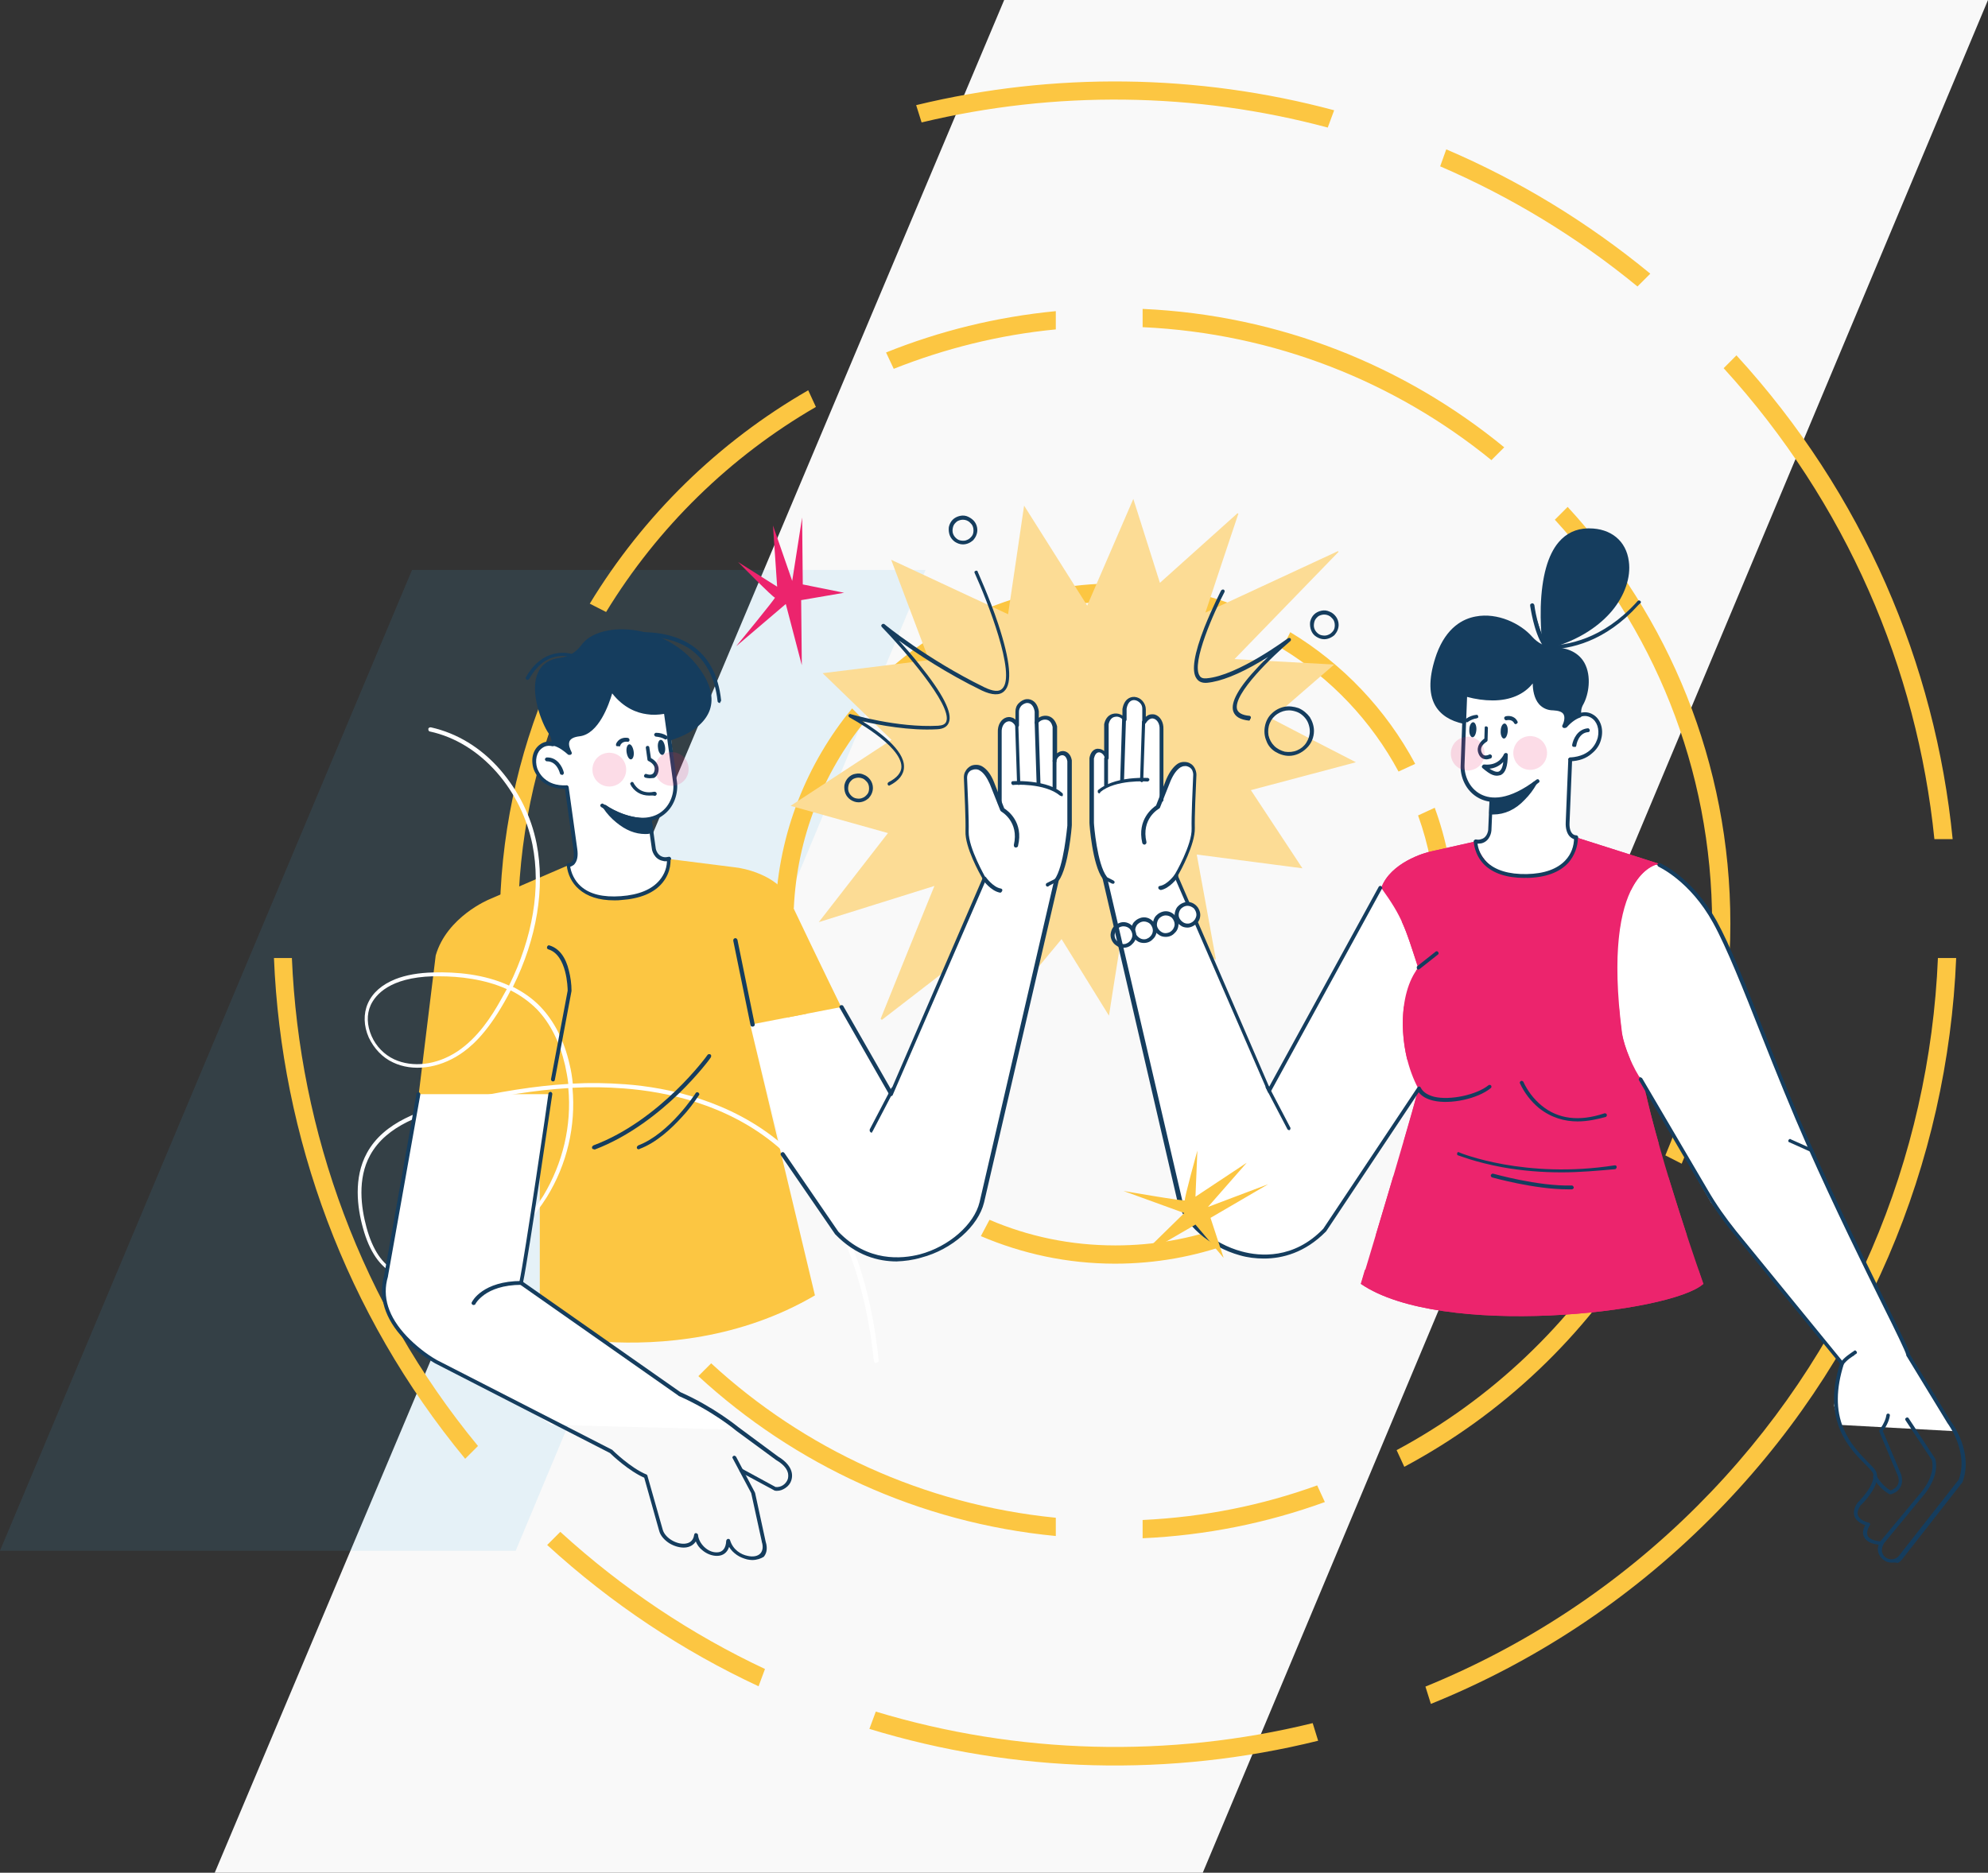 <svg width="537" height="506" viewBox="0 0 537 506" fill="none" xmlns="http://www.w3.org/2000/svg">
<rect x="0" y="0" width="537" height="506" fill="#333333" stroke="none"/>
<path d="M271.251 0L58 506H324.892L537 0H271.251Z" fill="#F9F9F9"/>
<path opacity="0.11" d="M111.3 154L0 419H139.296L250 154H111.3Z" fill="#48B2EB"/>
<g clip-path="url(#clip0_119_261)">
<path fill-rule="evenodd" clip-rule="evenodd" d="M389.02 44.941C407.882 53.078 425.878 63.899 442.317 77.404L445.778 73.941C428.733 59.917 410.131 48.663 390.664 40.353L389.02 44.941ZM358.652 34.466L360.382 29.792C323.524 19.923 284.59 19.404 247.473 28.407L248.944 33.081C285.023 24.424 322.832 24.857 358.652 34.466ZM74 258.85C75.99 307.068 93.207 354.853 125.653 394.155L129.113 390.693C97.534 352.343 80.835 305.856 78.845 258.85H74ZM147.802 417.442C165.192 433.37 184.486 446.096 204.905 455.618L206.636 450.944C186.909 441.681 168.221 429.302 151.349 413.893L147.802 417.442ZM356.056 470.335C316.17 480.204 274.208 479.165 234.841 467.132L236.572 462.457C274.9 474.057 315.824 475.096 354.585 465.574L356.056 470.335ZM461.957 410.343C439.721 432.591 413.938 449.299 386.511 460.38L385.04 455.705C411.775 444.797 436.866 428.523 458.496 406.881C499.593 365.761 521.223 312.608 523.473 258.85H528.404C526.155 313.907 504.006 368.358 461.957 410.343ZM469.051 96.016C503.314 133.413 522.781 179.467 527.453 226.733H522.521C517.849 180.766 498.814 135.924 465.591 99.479L469.051 96.016Z" fill="#FCC642"/>
<path fill-rule="evenodd" clip-rule="evenodd" d="M241.417 99.651C255.173 94.197 269.882 90.475 285.196 89.003V84.069C269.103 85.627 253.789 89.436 239.34 95.236L241.417 99.651ZM220.392 109.953L218.316 105.451C194.09 119.389 173.758 139.299 159.309 163.105L163.722 165.356C177.651 142.502 197.205 123.371 220.392 109.953ZM148.494 183.882C139.842 204.052 134.997 226.213 134.997 249.5C134.997 289.408 149.1 326.026 172.547 354.766L176.007 351.304C153.426 323.515 139.928 288.109 139.928 249.586C139.928 227.079 144.514 205.61 152.82 186.219L148.494 183.882ZM188.639 371.82C214.595 395.713 248.165 411.468 285.196 415.017V410.083C249.463 406.534 217.105 391.384 192.1 368.357L188.639 371.82ZM308.643 415.623C325.861 414.844 342.386 411.468 357.873 405.841L355.797 401.34C341.002 406.707 325.168 409.91 308.643 410.689V415.623ZM443.615 335.289C428.127 360.999 405.892 382.122 379.33 396.319L377.254 391.817C402.777 378.14 424.234 357.71 439.202 333.038L443.615 335.289ZM467.408 249.586C467.408 272.613 462.736 294.515 454.257 314.426L449.844 312.175C457.977 292.957 462.476 271.748 462.476 249.586C462.476 207.515 446.383 169.165 419.995 140.425L423.455 136.962C450.709 166.568 467.408 206.129 467.408 249.586ZM308.643 83.463C345.674 85.108 379.503 98.872 406.324 120.86L402.864 124.323C376.907 103.2 344.289 90.042 308.643 88.397V83.463V83.463Z" fill="#FCC642"/>
<path fill-rule="evenodd" clip-rule="evenodd" d="M220.392 281.703C217.451 274.345 215.547 266.554 214.682 258.416H209.75C210.615 267.333 212.692 275.817 215.893 283.781L220.392 281.703ZM221.604 295.381C229.304 308.712 240.292 319.966 253.443 328.017L255.693 323.602C243.493 316.071 233.284 305.682 226.103 293.303L221.604 295.381ZM264.95 333.99C276.111 338.751 288.311 341.435 301.202 341.435C323.265 341.435 343.511 333.644 359.344 320.659L355.883 317.196C341.001 329.315 321.967 336.501 301.289 336.501C289.176 336.501 277.755 334.077 267.286 329.575L264.95 333.99ZM368.775 311.829C382.012 297.459 390.664 278.933 392.654 258.416H387.722C385.819 277.548 377.6 294.948 365.314 308.366L368.775 311.829ZM392.914 245.431C392.481 235.909 390.664 226.733 387.549 218.249L383.05 220.327C385.906 228.204 387.549 236.688 387.982 245.431H392.914ZM348.529 170.81C362.718 179.38 374.398 191.673 382.272 206.389L377.773 208.467C370.418 194.789 359.517 183.276 346.279 175.225L348.529 170.81ZM301.202 157.652C313.921 157.652 326.034 160.249 337.022 164.923L334.772 169.338C324.476 165.01 313.055 162.586 301.202 162.586C278.534 162.586 257.942 171.243 242.455 185.44L238.994 181.977C255.346 166.914 277.236 157.652 301.202 157.652ZM209.491 245.431C210.356 225.001 217.97 206.216 230.169 191.413L233.63 194.876C222.382 208.813 215.288 226.3 214.422 245.431H209.491Z" fill="#FCC642"/>
<path d="M148.927 295.381H113.453L103.936 347.321V352.516L107.829 359.874L117.347 367.665L142.438 380.65L148.927 384.978L198.243 386.277L191.754 380.65L183.535 376.755L141.14 346.456L148.927 295.381Z" fill="white"/>
<path d="M395.077 208.813L395.942 187.604L408.055 181.977L418.87 183.276L424.926 193.231H430.117L432.28 195.828V198.858L430.983 201.888L427.089 204.485L424.061 205.35L423.196 222.664L424.926 225.694L426.224 226.56V228.291L424.926 233.052C422.504 235.043 417.312 239.112 416.274 239.112H408.055L399.403 233.052L398.97 227.425L401.133 226.56L402.431 224.395L402.863 216.171L398.97 214.873L396.374 212.709L395.077 208.813Z" fill="white"/>
<path d="M448.719 233.918L445.258 233.052C442.403 232.619 436.433 237.554 435.741 260.754C435.049 283.954 440.327 290.62 443.095 291.052L448.287 300.575L462.13 324.814L471.647 336.933L497.171 368.098L496.738 371.56L495.44 379.784L496.738 384.978L528.318 386.71L516.205 367.665L515.34 365.068L501.497 336.933L489.816 311.829L482.895 295.814L466.456 255.56L462.13 247.336L457.804 241.276L453.478 236.948L448.719 233.918Z" fill="white"/>
<path d="M146.764 201.022H149.792L150.224 200.589L153.253 195.395L165.365 183.708L180.074 188.47L182.67 212.709L181.372 217.037L178.343 220.067L175.315 220.933L176.18 229.157L178.343 232.186H181.372L182.67 233.918L181.372 239.978L171.422 246.037H160.174L151.955 236.082L154.55 233.052L155.848 230.888L153.253 212.709L148.927 211.843L145.898 209.679L144.601 206.649V202.753L146.764 201.022Z" fill="white"/>
<path d="M304.317 244.306C302.76 254.348 301.116 264.217 299.558 274.432L286.753 253.742L270.141 273.739C270.314 265.861 270.574 258.416 270.747 250.452L238.215 275.557L237.869 275.297C242.628 263.437 247.473 251.491 252.405 239.372L221.171 249.154L239.859 225.088L213.557 217.73L240.811 199.897L222.209 181.891L250.934 178.341L240.724 151.246L272.304 165.962C273.775 156.18 275.16 146.571 276.63 136.616L293.675 163.625L306.134 134.798L313.315 157.478L334.253 138.693L334.512 138.78C331.571 147.61 328.629 156.353 325.601 165.529L361.42 148.908C361.507 148.995 361.507 149.081 361.593 149.081L333.474 178.082L360.382 179.553L343.511 194.183C351.124 198.165 358.479 201.974 366.265 205.956L337.887 213.488L351.816 234.61L323.265 230.888C324.995 240.324 326.726 249.673 328.456 259.369L304.317 244.306Z" fill="#FCDC95"/>
<path d="M216.412 162.153L216.585 179.726L212.259 163.192L198.849 174.619C198.849 174.619 209.75 161.374 209.318 161.461C208.885 161.547 199.368 151.852 199.368 151.852L209.923 158.517L208.798 141.983L213.99 156.959L216.672 139.819L216.845 157.911L228.006 160.162L216.412 162.153Z" fill="#EC246D"/>
<path d="M260.105 147.09C259.326 147.09 258.634 146.831 257.942 146.398C257.336 145.965 256.817 145.359 256.558 144.666C256.298 143.974 256.212 143.195 256.298 142.416C256.471 141.637 256.817 140.944 257.336 140.425C257.855 139.905 258.548 139.559 259.326 139.386C260.105 139.213 260.884 139.299 261.576 139.645C262.268 139.992 262.874 140.425 263.306 141.031C263.739 141.637 263.998 142.416 263.998 143.195C263.998 144.234 263.566 145.186 262.874 145.965C262.095 146.657 261.143 147.09 260.105 147.09ZM260.105 140.425C259.586 140.425 258.98 140.598 258.548 140.857C258.115 141.204 257.682 141.637 257.509 142.156C257.336 142.675 257.25 143.281 257.336 143.801C257.423 144.32 257.682 144.84 258.115 145.272C258.548 145.705 258.98 145.965 259.586 146.051C260.105 146.138 260.711 146.138 261.23 145.878C261.749 145.705 262.181 145.272 262.528 144.84C262.874 144.407 262.96 143.801 262.96 143.281C262.96 142.502 262.701 141.81 262.095 141.29C261.576 140.684 260.797 140.425 260.105 140.425Z" fill="#153D5E"/>
<path d="M231.899 216.777C231.121 216.777 230.429 216.518 229.736 216.085C229.131 215.652 228.612 215.046 228.352 214.354C228.092 213.661 228.006 212.882 228.093 212.103C228.266 211.324 228.612 210.631 229.131 210.112C229.65 209.592 230.342 209.159 231.121 209.073C231.899 208.9 232.678 208.986 233.37 209.333C234.062 209.592 234.668 210.112 235.101 210.718C235.533 211.324 235.793 212.103 235.793 212.882C235.793 213.921 235.36 214.873 234.668 215.652C233.889 216.345 232.938 216.777 231.899 216.777ZM231.899 210.112C231.38 210.112 230.775 210.285 230.342 210.545C229.909 210.891 229.477 211.324 229.304 211.843C229.131 212.362 229.044 212.968 229.131 213.488C229.217 214.007 229.477 214.527 229.909 214.959C230.342 215.392 230.775 215.652 231.38 215.739C231.899 215.825 232.505 215.825 233.024 215.565C233.543 215.392 233.976 214.959 234.322 214.527C234.668 214.094 234.755 213.488 234.755 212.968C234.755 212.189 234.495 211.497 233.889 210.977C233.37 210.371 232.592 210.112 231.899 210.112Z" fill="#153D5E"/>
<path d="M357.7 172.714C356.921 172.714 356.229 172.455 355.537 172.022C354.845 171.589 354.412 170.983 354.153 170.291C353.893 169.598 353.807 168.819 353.893 168.04C354.066 167.261 354.412 166.568 354.931 166.049C355.45 165.529 356.143 165.183 356.921 165.01C357.7 164.837 358.479 164.923 359.171 165.27C359.863 165.529 360.469 166.049 360.901 166.655C361.334 167.261 361.593 168.04 361.593 168.819C361.593 169.858 361.161 170.81 360.469 171.589C359.69 172.282 358.652 172.714 357.7 172.714ZM357.7 166.049C357.181 166.049 356.575 166.222 356.143 166.482C355.71 166.828 355.277 167.261 355.104 167.78C354.931 168.299 354.845 168.905 354.931 169.425C355.018 169.944 355.277 170.464 355.71 170.897C356.143 171.329 356.575 171.589 357.181 171.676C357.7 171.762 358.306 171.762 358.825 171.502C359.344 171.329 359.776 170.897 360.122 170.464C360.469 170.031 360.555 169.425 360.555 168.905C360.555 168.126 360.296 167.434 359.69 166.914C359.171 166.308 358.392 166.049 357.7 166.049Z" fill="#153D5E"/>
<path d="M348.183 204.225C346.885 204.225 345.587 203.792 344.462 203.1C343.338 202.407 342.472 201.368 342.04 200.07C341.521 198.858 341.434 197.473 341.694 196.174C341.953 194.876 342.559 193.664 343.511 192.798C344.462 191.846 345.674 191.24 346.885 190.98C348.183 190.72 349.481 190.894 350.778 191.326C351.99 191.846 353.028 192.712 353.807 193.75C354.499 194.876 354.931 196.174 354.931 197.473C354.931 199.204 354.239 200.935 352.941 202.147C351.644 203.446 349.913 204.225 348.183 204.225ZM348.183 191.932C347.058 191.932 346.02 192.279 345.068 192.885C344.116 193.491 343.424 194.356 342.992 195.395C342.559 196.434 342.472 197.559 342.645 198.685C342.905 199.81 343.424 200.762 344.203 201.541C344.981 202.321 346.02 202.84 347.058 203.1C348.183 203.273 349.308 203.186 350.346 202.753C351.384 202.321 352.249 201.628 352.855 200.676C353.46 199.724 353.807 198.685 353.807 197.559C353.807 196.78 353.634 196.088 353.374 195.395C353.114 194.703 352.682 194.097 352.163 193.577C351.644 193.058 351.038 192.625 350.346 192.365C349.654 192.106 348.875 191.932 348.183 191.932Z" fill="#153D5E"/>
<path d="M240.292 212.276C240.205 212.276 240.032 212.276 239.946 212.189C239.859 212.103 239.773 212.016 239.773 211.93C239.773 211.843 239.773 211.67 239.773 211.583C239.859 211.497 239.946 211.41 240.032 211.324C242.282 210.198 243.493 208.727 243.493 207.168C243.493 201.282 229.563 193.924 229.477 193.837C229.39 193.75 229.304 193.664 229.217 193.577C229.131 193.491 229.217 193.318 229.217 193.231C229.217 193.144 229.39 192.971 229.477 192.971C229.563 192.885 229.737 192.885 229.823 192.971C229.91 192.971 242.368 196.694 253.443 196.088C254.654 196.001 255.347 195.655 255.606 194.962C257.336 190.547 243.666 175.052 238.216 169.425C238.129 169.338 238.042 169.165 238.042 169.079C238.042 168.905 238.129 168.819 238.216 168.732C238.302 168.646 238.389 168.559 238.562 168.559C238.735 168.559 238.821 168.559 238.908 168.646C238.994 168.732 250.328 178.082 265.902 185.7C268.238 186.825 269.882 186.998 270.747 186.046C274.554 182.323 266.681 162.326 263.306 154.882C263.306 154.795 263.22 154.708 263.22 154.708V154.535C263.22 154.449 263.306 154.449 263.306 154.362C263.393 154.276 263.393 154.276 263.479 154.276C263.566 154.276 263.652 154.189 263.652 154.189C263.739 154.189 263.826 154.189 263.826 154.189C263.912 154.189 263.912 154.276 263.999 154.276C264.085 154.362 264.085 154.362 264.085 154.449C264.085 154.535 267.2 161.288 269.622 168.559C272.91 178.514 273.516 184.661 271.266 186.738C270.055 187.95 267.978 187.864 265.21 186.565C255.606 181.891 247.56 176.523 242.801 173.061C244.445 174.879 246.435 177.129 248.338 179.553C254.741 187.518 257.336 192.625 256.298 195.222C255.866 196.347 254.827 196.953 253.184 197.04C245.656 197.473 237.523 195.915 232.938 194.876C237.264 197.559 244.272 202.58 244.185 207.168C244.185 209.246 242.801 210.977 240.205 212.276C240.465 212.276 240.379 212.276 240.292 212.276Z" fill="#153D5E"/>
<path d="M337.368 194.703C335.032 194.443 333.647 193.664 333.128 192.192C332.349 189.768 334.599 185.7 339.877 180.159C340.742 179.207 341.694 178.341 342.559 177.476C341.953 177.908 341.261 178.255 340.569 178.688C334.599 182.237 329.667 184.141 326.033 184.488C324.736 184.574 323.784 184.228 323.178 183.276C321.794 181.285 322.573 176.61 325.341 169.511C327.418 164.317 329.84 159.556 329.84 159.556C329.927 159.47 330.013 159.383 330.186 159.296C330.273 159.296 330.446 159.296 330.533 159.296C330.619 159.383 330.706 159.47 330.792 159.556C330.792 159.643 330.792 159.816 330.792 159.902C328.11 165.01 321.707 179.12 324.044 182.583C324.39 183.189 325.082 183.362 325.947 183.276C334.339 182.583 347.75 172.541 347.923 172.455C348.01 172.368 348.183 172.368 348.269 172.368C348.442 172.368 348.529 172.455 348.615 172.541C348.702 172.628 348.702 172.801 348.702 172.888C348.702 173.061 348.615 173.147 348.529 173.234C344.116 176.956 332.955 187.517 334.166 191.673C334.512 192.625 335.551 193.231 337.454 193.404C337.627 193.404 337.714 193.491 337.8 193.577C337.887 193.664 337.887 193.837 337.887 193.923C337.887 194.097 337.8 194.183 337.714 194.27C337.627 194.616 337.541 194.703 337.368 194.703Z" fill="#153D5E"/>
<path d="M288.83 205.697C288.224 202.321 285.109 203.533 284.85 205.697V196.434C284.158 192.971 280.783 193.664 280.005 195.222V192.279C279.312 187.864 274.727 189.249 274.727 192.279V195.915C272.996 192.885 269.882 194.616 270.055 197.906V217.037L267.978 211.67C267.113 209.592 266.075 208.38 265.123 207.774C264.691 207.515 264.171 207.341 263.739 207.341C263.22 207.341 262.701 207.428 262.268 207.688C261.835 207.947 261.489 208.294 261.23 208.727C260.97 209.159 260.884 209.679 260.884 210.198C261.057 214.094 261.403 221.365 261.316 224.655C261.23 229.243 265.988 237.38 265.988 237.38L240.811 295.641L227.227 272.094L202.656 276.855L211.481 311.915L226.103 333.211C240.465 348.187 262.355 336.674 265.21 324.987L285.369 237.986C288.051 234.351 288.916 223.097 288.916 223.097L288.83 205.697Z" fill="white"/>
<path d="M202.656 276.855L220.133 350.005C199.887 361.865 178.257 363.423 163.462 362.557L145.812 350.178V315.638L148.754 295.641H113.107L117.693 258.157C120.721 247.682 132.142 243.007 132.142 243.007L153.599 233.745C153.599 233.745 154.377 243.007 167.182 242.748C180.247 242.488 180.766 232.1 180.766 232.1L198.589 234.351C200.579 234.524 210.01 236.342 213.125 242.834C221.95 261.36 227.227 272.094 227.227 272.094L202.656 276.855Z" fill="#FCC642"/>
<path d="M236.572 368.271C236.485 368.271 236.312 368.184 236.225 368.098C236.139 368.011 236.052 367.925 236.052 367.751C234.235 349.832 228.179 325.16 210.01 309.751C196.513 298.324 179.987 294.948 168.48 294.082C163.894 293.736 159.222 293.65 154.637 293.909C155.589 304.211 153.166 314.599 147.715 323.429C141.053 334.077 130.498 341.695 118.298 344.638C113.367 345.85 109.646 345.677 106.532 344.205C102.638 342.301 99.783 338.145 98.053 331.826C96.495 326.286 95.457 318.235 99.091 311.569C103.676 303.085 113.972 299.709 123.403 297.545C134.824 294.948 144.6 293.39 153.512 292.87C153.339 291.226 152.993 289.494 152.647 287.849C151.176 281.53 148.667 276.509 145.033 272.7C142.957 270.622 140.534 268.891 137.938 267.593C137.419 268.631 136.814 269.757 136.208 270.796C131.19 279.626 126.95 283.088 124.182 284.906C118.385 288.715 111.463 289.581 106.185 287.07C103.33 285.772 100.994 283.261 99.61 280.318C98.226 277.202 98.139 273.912 99.35 271.142C100.648 268.199 103.157 266.034 106.791 264.563C109.646 263.437 113.107 262.831 117.087 262.745C123.143 262.572 130.757 263.178 137.506 266.294C143.908 253.309 146.158 239.978 143.822 228.204C142.351 221.019 139.063 214.267 134.218 208.727C129.113 202.927 122.884 199.118 116.135 197.646C115.962 197.646 115.876 197.559 115.789 197.386C115.703 197.3 115.703 197.126 115.703 196.953C115.703 196.78 115.789 196.694 115.962 196.607C116.049 196.52 116.222 196.521 116.395 196.521C123.403 198.079 129.892 201.974 135.083 207.947C140.015 213.661 143.476 220.5 144.947 227.945C147.283 239.891 145.033 253.569 138.544 266.64C141.313 268.025 143.822 269.757 145.985 272.008C149.705 275.903 152.387 281.097 153.858 287.59C154.291 289.321 154.55 291.052 154.723 292.784C159.395 292.524 164.068 292.611 168.826 292.957C180.506 293.823 197.291 297.372 210.962 308.885C229.477 324.554 235.533 349.399 237.35 367.578C237.35 367.665 237.35 367.751 237.35 367.751C237.35 367.838 237.264 367.838 237.264 367.925C237.264 368.011 237.177 368.011 237.091 368.011C236.745 368.184 236.658 368.271 236.572 368.271ZM153.512 293.996C144.687 294.515 134.997 296.073 123.576 298.67C114.405 300.748 104.369 304.038 99.956 312.175C96.495 318.494 97.534 326.286 99.004 331.653C100.648 337.712 103.33 341.695 106.964 343.426C109.819 344.811 113.28 344.898 118.039 343.772C129.979 340.915 140.274 333.471 146.763 323.083C152.041 314.253 154.464 304.124 153.512 293.996ZM118.558 263.784C117.952 263.784 117.433 263.784 116.914 263.784C105.234 264.13 101.427 268.805 100.129 271.575C99.004 274.085 99.091 277.028 100.389 279.972C101.6 282.742 103.849 284.993 106.445 286.205C111.463 288.542 117.952 287.763 123.49 284.127C129.113 280.405 132.834 274.518 135.17 270.363C135.775 269.324 136.295 268.285 136.9 267.246C130.93 264.563 124.182 263.784 118.558 263.784Z" fill="white"/>
<path d="M152.56 213.142C150.484 213.142 148.667 212.622 147.196 211.67C145.812 210.804 144.774 209.419 144.168 207.861C143.303 205.264 143.908 202.58 145.812 201.195C146.85 200.416 148.061 200.156 149.446 200.503C149.619 200.503 149.705 200.589 149.792 200.762C149.878 200.849 149.878 201.022 149.878 201.195C149.878 201.368 149.792 201.455 149.619 201.541C149.532 201.628 149.359 201.628 149.186 201.628C148.148 201.368 147.196 201.541 146.417 202.147C144.947 203.186 144.428 205.437 145.12 207.601C145.552 208.727 147.283 212.449 152.993 212.189C153.166 212.189 153.253 212.276 153.339 212.362C153.426 212.449 153.512 212.622 153.512 212.709C153.512 212.882 153.512 212.968 153.339 213.055C153.253 213.142 153.166 213.228 152.993 213.228C152.993 213.142 152.82 213.142 152.56 213.142Z" fill="#153D5E"/>
<path d="M173.585 221.971C170.816 221.971 167.096 221.019 162.424 218.076C162.337 218.076 162.337 217.989 162.251 217.903C162.251 217.816 162.164 217.816 162.164 217.73C162.164 217.643 162.164 217.556 162.164 217.556C162.164 217.47 162.164 217.383 162.251 217.383C162.251 217.297 162.337 217.297 162.424 217.21C162.51 217.21 162.51 217.124 162.597 217.124C162.683 217.124 162.77 217.124 162.77 217.124C162.856 217.124 162.943 217.124 162.943 217.21C171.076 222.231 175.748 221.279 178.257 219.634C181.285 217.643 182.237 213.921 181.804 211.324L180.247 199.724C180.247 199.637 180.247 199.55 180.247 199.55C180.247 199.464 180.333 199.377 180.333 199.377C180.333 199.377 180.42 199.291 180.506 199.204C180.593 199.204 180.593 199.118 180.679 199.118C180.766 199.118 180.852 199.118 180.852 199.118C180.939 199.118 181.025 199.204 181.025 199.204C181.112 199.204 181.112 199.291 181.199 199.377C181.285 199.464 181.285 199.464 181.285 199.55L182.842 211.15C183.275 214.094 182.237 218.249 178.776 220.5C177.565 221.365 175.834 221.971 173.585 221.971Z" fill="#153D5E"/>
<path d="M153.599 234.264C153.512 234.264 153.426 234.264 153.426 234.264C153.339 234.264 153.339 234.177 153.252 234.177C153.166 234.091 153.166 234.091 153.166 234.004C153.166 233.918 153.079 233.831 153.079 233.831V233.658C153.079 233.571 153.166 233.571 153.166 233.485C153.252 233.398 153.252 233.398 153.339 233.398C153.426 233.398 153.512 233.312 153.512 233.312C153.858 233.225 154.204 233.052 154.464 232.792C154.983 232.186 155.156 231.061 154.896 229.589L152.56 212.795C152.56 212.709 152.56 212.622 152.56 212.622C152.56 212.535 152.647 212.449 152.647 212.449C152.647 212.362 152.733 212.362 152.82 212.276C152.906 212.276 152.906 212.189 152.993 212.189C153.079 212.189 153.166 212.189 153.166 212.189C153.252 212.189 153.339 212.276 153.339 212.276C153.426 212.276 153.426 212.362 153.512 212.449C153.512 212.535 153.599 212.535 153.599 212.622L155.935 229.416C156.194 231.234 155.935 232.533 155.242 233.398C155.069 233.658 154.81 233.831 154.464 234.004C154.291 234.091 153.945 234.264 153.599 234.264Z" fill="#153D5E"/>
<path d="M179.728 232.706C179.555 232.706 179.295 232.706 179.122 232.619C176.613 232.186 176.094 229.589 176.094 229.416L174.969 221.452C174.969 221.365 174.969 221.279 174.969 221.279C174.969 221.192 175.056 221.192 175.056 221.106C175.056 221.019 175.142 221.019 175.229 220.933C175.315 220.933 175.315 220.846 175.402 220.846C175.488 220.846 175.575 220.846 175.575 220.846C175.661 220.846 175.661 220.933 175.748 220.933C175.834 220.933 175.834 221.019 175.921 221.106C176.007 221.192 176.007 221.192 176.007 221.279L177.132 229.243C177.132 229.33 177.478 231.234 179.295 231.58C179.728 231.667 180.247 231.58 180.68 231.494C180.853 231.494 180.939 231.494 181.026 231.58C181.112 231.667 181.199 231.754 181.285 231.927C181.285 232.1 181.285 232.186 181.199 232.273C181.112 232.36 181.026 232.446 180.939 232.533C180.507 232.706 180.16 232.706 179.728 232.706Z" fill="#153D5E"/>
<path d="M148.581 197.732C149.446 198.944 149.619 199.983 149.446 200.935C151.176 201.282 152.82 202.58 153.685 203.359H153.945C153.166 201.974 151.955 198.858 156.54 198.338C162.51 197.646 165.192 186.132 165.192 186.132C171.335 194.876 179.814 192.192 179.814 192.192L180.853 199.55C189.072 196.953 195.561 191.153 188.899 181.458C180.074 168.559 162.078 168.126 157.492 174.532C156.8 175.485 155.848 176.35 154.81 176.956C153.772 177.562 152.647 177.995 151.436 178.168C140.707 179.553 146.158 194.356 148.581 197.732Z" fill="#153D5E"/>
<path d="M153.685 203.965C153.512 203.965 153.426 203.879 153.339 203.792C152.56 203.1 151.003 201.801 149.359 201.455C149.186 201.455 149.1 201.368 149.013 201.282C148.926 201.195 148.926 201.022 148.926 200.936C149.1 199.983 148.84 199.031 148.148 198.079C146.417 195.568 142.957 186.998 145.293 181.804C146.331 179.467 148.321 178.082 151.349 177.735C152.474 177.562 153.599 177.216 154.55 176.61C155.502 176.004 156.367 175.225 157.059 174.273C158.963 171.589 163.202 169.944 168.307 170.031C174.796 170.117 183.794 173.061 189.331 181.198C192.014 185.094 192.792 188.643 191.754 191.759C190.889 194.27 188.293 197.819 181.025 200.07C180.939 200.07 180.852 200.07 180.766 200.07C180.679 200.07 180.593 200.07 180.593 199.983C180.506 199.983 180.506 199.897 180.42 199.81C180.333 199.724 180.333 199.637 180.333 199.637L179.382 192.885C177.824 193.144 176.267 193.231 174.71 192.971C172.114 192.625 168.48 191.327 165.365 187.344C164.5 190.288 161.731 198.338 156.54 198.944C155.069 199.118 154.204 199.55 153.858 200.243C153.426 201.195 154.031 202.494 154.377 203.186C154.377 203.273 154.464 203.359 154.464 203.446C154.464 203.533 154.464 203.619 154.377 203.706C154.377 203.792 154.291 203.879 154.204 203.879C154.118 203.965 154.031 203.965 153.945 203.965H153.685V203.965ZM149.965 200.589C150.916 200.936 151.868 201.368 152.733 201.974C152.56 201.195 152.474 200.416 152.906 199.724C153.426 198.685 154.637 198.079 156.367 197.906C161.905 197.3 164.587 186.219 164.587 186.046C164.587 185.959 164.673 185.873 164.76 185.786C164.846 185.7 164.933 185.7 165.019 185.613C165.106 185.613 165.192 185.613 165.279 185.613C165.365 185.613 165.452 185.7 165.538 185.786C171.422 194.097 179.555 191.673 179.641 191.673C179.728 191.673 179.814 191.673 179.901 191.673C179.987 191.673 180.074 191.673 180.074 191.759C180.16 191.759 180.16 191.846 180.247 191.932C180.247 192.019 180.333 192.106 180.333 192.106L181.285 198.858C184.4 197.819 189.331 195.482 190.716 191.413C191.667 188.643 190.889 185.353 188.466 181.804C183.102 174.013 174.536 171.156 168.221 171.07C163.462 170.983 159.568 172.455 157.838 174.879C157.059 175.917 156.108 176.783 155.069 177.476C153.945 178.168 152.733 178.601 151.436 178.774C148.84 179.12 147.11 180.246 146.244 182.237C144.081 186.998 147.369 195.222 149.013 197.473C149.705 198.512 150.051 199.55 149.965 200.589Z" fill="#153D5E"/>
<path d="M165.885 243.267C161.818 243.267 158.617 242.228 156.367 240.237C154.464 238.592 153.339 236.255 153.08 233.745C153.08 233.658 153.08 233.571 153.08 233.571C153.08 233.485 153.166 233.485 153.166 233.398C153.253 233.312 153.253 233.312 153.339 233.312C153.426 233.312 153.512 233.225 153.512 233.225C153.599 233.225 153.685 233.225 153.685 233.225C153.772 233.225 153.772 233.312 153.858 233.312C153.945 233.398 153.945 233.398 153.945 233.485C153.945 233.572 153.945 233.658 153.945 233.658C154.204 235.909 155.243 237.986 156.886 239.458C159.309 241.622 162.943 242.488 167.702 242.142C172.547 241.795 176.094 240.324 178.17 237.813C179.555 236.169 180.247 234.177 180.16 232.1C180.16 231.927 180.16 231.84 180.247 231.754C180.333 231.667 180.42 231.58 180.593 231.58C180.766 231.58 180.853 231.58 180.939 231.667C181.026 231.754 181.112 231.84 181.112 232.013C181.112 232.186 181.458 235.476 178.949 238.506C176.7 241.276 172.893 242.834 167.788 243.181C167.269 243.267 166.577 243.267 165.885 243.267Z" fill="#153D5E"/>
<path d="M163.375 218.162C163.375 218.162 168.394 226.04 175.921 224.742L175.488 221.798C175.488 221.798 168.913 222.145 163.375 218.162Z" fill="#153D5E"/>
<path d="M174.277 225.348C171.595 225.348 168.999 224.309 166.49 222.231C165.106 221.106 163.894 219.807 162.943 218.336C162.856 218.249 162.856 218.076 162.856 217.989C162.856 217.903 162.943 217.73 163.029 217.643C163.116 217.556 163.202 217.47 163.375 217.47C163.462 217.47 163.635 217.47 163.721 217.556C168.999 221.452 175.402 221.106 175.488 221.106C175.661 221.106 175.748 221.106 175.834 221.192C175.921 221.279 176.007 221.365 176.007 221.539L176.44 224.482C176.44 224.655 176.44 224.742 176.353 224.828C176.267 224.915 176.18 225.001 176.007 225.001C175.488 225.348 174.883 225.348 174.277 225.348ZM165.798 220.153C167.788 222.231 171.162 224.742 175.402 224.309L175.142 222.318C173.758 222.318 169.778 222.144 165.798 220.153Z" fill="#153D5E"/>
<path d="M151.782 209.333C151.695 209.333 151.522 209.333 151.436 209.246C151.349 209.159 151.263 209.073 151.263 208.986C151.089 208.38 150.83 207.774 150.484 207.255C149.792 206.216 148.84 205.697 147.715 205.697C147.542 205.697 147.456 205.61 147.369 205.524C147.283 205.437 147.196 205.264 147.196 205.177C147.196 205.004 147.283 204.918 147.369 204.831C147.456 204.744 147.542 204.658 147.715 204.658C150.57 204.571 151.955 207.255 152.301 208.727C152.301 208.9 152.301 208.986 152.214 209.159C152.128 209.246 152.041 209.333 151.868 209.419C151.868 209.333 151.782 209.333 151.782 209.333Z" fill="#153D5E"/>
<path d="M175.315 214.959C174.277 214.959 173.239 214.7 172.374 214.18C171.508 213.661 170.73 212.882 170.297 211.93C170.211 211.843 170.211 211.67 170.297 211.583C170.384 211.497 170.47 211.324 170.557 211.324C170.643 211.237 170.816 211.237 170.903 211.324C170.989 211.324 171.162 211.497 171.162 211.583C171.249 211.756 172.72 214.786 176.7 213.921C176.873 213.921 176.959 213.921 177.132 214.007C177.219 214.094 177.305 214.18 177.392 214.353C177.392 214.527 177.392 214.613 177.305 214.786C177.219 214.873 177.132 214.959 176.959 215.046C176.353 214.873 175.834 214.959 175.315 214.959Z" fill="#153D5E"/>
<path d="M175.488 210.285C175.056 210.285 174.71 210.198 174.277 210.112C174.191 210.025 174.018 209.939 174.018 209.852C173.931 209.765 173.931 209.592 174.018 209.419C174.104 209.333 174.191 209.159 174.277 209.159C174.364 209.073 174.537 209.073 174.71 209.159C174.71 209.159 175.575 209.506 176.181 209.159C176.527 208.986 176.7 208.64 176.786 208.207C177.219 206.476 175.142 205.61 175.142 205.61C175.056 205.61 174.969 205.524 174.969 205.437C174.883 205.35 174.883 205.264 174.883 205.177L174.45 202.061C174.45 201.888 174.45 201.801 174.537 201.715C174.623 201.628 174.71 201.542 174.883 201.542C175.056 201.542 175.142 201.542 175.229 201.628C175.315 201.715 175.402 201.801 175.402 201.974L175.834 204.831C176.873 205.35 178.257 206.649 177.824 208.553C177.651 209.333 177.219 209.939 176.613 210.198C176.267 210.198 175.921 210.285 175.488 210.285Z" fill="#153D5E"/>
<path d="M170.47 205.177C170.989 205.091 171.335 204.138 171.162 203.013C170.989 201.888 170.47 201.022 169.951 201.109C169.432 201.195 169.086 202.147 169.259 203.273C169.432 204.398 169.951 205.264 170.47 205.177Z" fill="#153D5E"/>
<path d="M178.949 203.965C179.468 203.879 179.814 202.926 179.641 201.801C179.468 200.676 178.949 199.81 178.43 199.897C177.911 199.983 177.565 200.935 177.738 202.061C177.824 203.186 178.43 204.052 178.949 203.965Z" fill="#153D5E"/>
<path d="M166.836 201.628C166.75 201.628 166.663 201.628 166.663 201.628C166.577 201.628 166.577 201.541 166.49 201.541C166.404 201.455 166.404 201.455 166.404 201.368C166.404 201.282 166.404 201.195 166.404 201.195C166.404 201.109 166.404 201.022 166.404 201.022C167.096 199.377 168.74 199.204 169.605 199.377C169.691 199.377 169.864 199.464 169.951 199.637C170.037 199.723 170.037 199.897 170.037 199.983C170.037 200.156 169.951 200.243 169.864 200.329C169.778 200.416 169.605 200.416 169.518 200.416C169.432 200.416 168.047 200.156 167.528 201.455C167.528 201.541 167.442 201.628 167.355 201.715C167.009 201.541 166.923 201.628 166.836 201.628Z" fill="#153D5E"/>
<path d="M179.814 199.81C179.728 199.81 179.641 199.81 179.555 199.724C178.862 199.291 177.997 199.118 177.219 199.031C177.046 199.031 176.959 198.944 176.873 198.858C176.786 198.771 176.699 198.598 176.699 198.512C176.699 198.338 176.786 198.252 176.873 198.165C176.959 198.079 177.046 197.992 177.219 197.992C178.257 197.992 179.209 198.252 180.074 198.771C180.16 198.858 180.247 198.944 180.333 199.031C180.42 199.118 180.42 199.291 180.333 199.377C180.333 199.464 180.247 199.55 180.16 199.637C180.074 199.724 179.901 199.81 179.814 199.81Z" fill="#153D5E"/>
<path d="M203.261 277.375C203.175 277.375 203.002 277.375 202.915 277.288C202.829 277.202 202.742 277.115 202.742 277.028L198.07 254.175C198.07 254.001 198.07 253.915 198.157 253.742C198.243 253.655 198.33 253.569 198.503 253.482C198.676 253.482 198.762 253.482 198.935 253.569C199.022 253.655 199.108 253.742 199.195 253.915L203.867 276.769C203.867 276.855 203.867 276.942 203.867 276.942C203.867 277.028 203.867 277.115 203.78 277.115C203.78 277.202 203.694 277.202 203.607 277.288C203.521 277.288 203.521 277.375 203.434 277.375C203.261 277.375 203.261 277.375 203.261 277.375Z" fill="#153D5E"/>
<path d="M240.725 296.16C240.638 296.16 240.552 296.16 240.465 296.073C240.379 295.987 240.292 295.987 240.292 295.9L226.795 272.267C226.708 272.181 226.708 272.008 226.795 271.921C226.795 271.834 226.881 271.661 227.054 271.661C227.141 271.575 227.314 271.575 227.401 271.575C227.487 271.575 227.66 271.661 227.747 271.748L240.725 294.429L265.383 237.38C264.604 235.995 260.624 228.897 260.797 224.568C260.884 221.279 260.538 214.18 260.365 210.112C260.365 209.506 260.451 208.9 260.797 208.38C261.057 207.861 261.489 207.428 262.009 207.082C262.528 206.735 263.133 206.649 263.739 206.649C264.345 206.649 264.95 206.822 265.469 207.168C266.681 207.947 267.719 209.333 268.498 211.324L271.266 218.422C272.218 219.028 276.544 222.145 274.987 228.551C274.987 228.724 274.9 228.81 274.727 228.897C274.641 228.983 274.468 228.983 274.294 228.983C274.121 228.983 274.035 228.897 273.948 228.724C273.862 228.637 273.862 228.464 273.862 228.291C275.333 221.971 270.488 219.288 270.488 219.288C270.401 219.201 270.315 219.115 270.228 219.028L267.373 211.843C266.594 210.112 265.729 208.813 264.691 208.207C264.345 207.947 263.912 207.861 263.566 207.861C263.133 207.861 262.787 207.947 262.355 208.121C262.009 208.294 261.663 208.64 261.489 208.986C261.316 209.333 261.23 209.765 261.23 210.198C261.403 214.18 261.749 221.452 261.663 224.742C261.576 229.157 266.248 237.121 266.248 237.207C266.248 237.294 266.335 237.38 266.335 237.467C266.335 237.554 266.335 237.64 266.335 237.727L241.157 295.814C241.157 295.9 241.071 295.987 240.984 296.073C240.898 296.073 240.811 296.16 240.725 296.16Z" fill="#153D5E"/>
<path d="M203.175 421.51C202.742 421.51 202.223 421.424 201.791 421.337C200.839 421.077 199.887 420.731 199.022 420.125C198.157 419.519 197.465 418.826 196.945 417.961C196.426 419.519 195.302 420.385 193.658 420.385C192.36 420.385 190.889 419.865 189.678 418.826C188.899 418.221 188.293 417.355 187.947 416.489C187.342 417.441 186.303 418.047 185.006 418.134C183.708 418.221 182.15 417.788 180.853 417.009C179.468 416.143 178.43 414.931 178.084 413.719L174.018 399.262C169.865 397.444 165.365 393.202 164.76 392.596L117.52 368.358C114.405 366.54 111.636 364.375 109.127 361.778C103.936 356.325 102.119 350.351 103.763 344.638L112.502 295.554C112.502 295.467 112.502 295.381 112.588 295.381C112.588 295.294 112.675 295.294 112.761 295.208C112.848 295.121 112.848 295.121 112.934 295.121C113.021 295.121 113.107 295.121 113.107 295.121C113.194 295.121 113.28 295.121 113.28 295.208C113.367 295.208 113.367 295.294 113.453 295.381C113.453 295.467 113.54 295.554 113.54 295.554C113.54 295.641 113.54 295.727 113.54 295.727L104.801 344.811C104.801 344.811 104.801 344.811 104.801 344.898C103.157 350.351 104.888 355.805 109.906 361.086C112.329 363.596 115.011 365.76 118.039 367.492L165.365 391.731C165.452 391.731 165.452 391.817 165.452 391.817C165.539 391.904 170.384 396.665 174.623 398.397C174.71 398.397 174.796 398.483 174.796 398.57C174.883 398.656 174.883 398.656 174.883 398.743L179.036 413.373C179.728 415.624 182.756 417.268 184.919 417.095C185.957 417.009 187.255 416.576 187.515 414.671C187.515 414.585 187.601 414.412 187.688 414.325C187.774 414.238 187.947 414.238 188.034 414.238C188.12 414.238 188.293 414.325 188.38 414.412C188.466 414.498 188.553 414.585 188.553 414.758C188.726 416.922 191.062 419.519 193.658 419.432C195.215 419.432 196.08 418.307 196.167 416.316C196.167 416.229 196.253 416.056 196.34 415.97C196.426 415.883 196.513 415.797 196.686 415.797C196.772 415.797 196.945 415.797 197.032 415.883C197.118 415.97 197.205 416.056 197.205 416.143C197.984 418.74 200.147 420.038 201.964 420.385C203.434 420.731 204.732 420.471 205.424 419.692C206.03 419 206.203 417.874 205.77 416.576C205.77 416.576 205.77 416.576 205.77 416.489L202.915 403.417L197.897 393.982C197.811 393.895 197.811 393.722 197.897 393.635C197.897 393.549 198.07 393.376 198.157 393.376C198.243 393.289 198.416 393.289 198.503 393.376C198.589 393.376 198.762 393.462 198.849 393.635L203.867 403.158C203.867 403.158 203.867 403.244 203.954 403.331L206.809 416.489C207.501 418.653 206.895 419.952 206.29 420.644C205.597 421.077 204.473 421.51 203.175 421.51Z" fill="#153D5E"/>
<path d="M209.837 402.811C209.664 402.811 209.491 402.811 209.231 402.725C209.145 402.725 209.145 402.725 209.058 402.638L200.06 397.791C199.974 397.704 199.887 397.617 199.8 397.531C199.714 397.444 199.714 397.271 199.8 397.185C199.8 397.098 199.887 397.011 199.974 396.925C200.06 396.838 200.147 396.838 200.32 396.838C200.406 396.838 200.493 396.838 200.579 396.925L209.491 401.773C210.875 401.946 212.259 401.08 212.779 399.695C213.038 398.829 213.384 396.665 209.664 394.501L198.935 386.623C198.849 386.537 192.446 381.17 183.362 377.187C183.362 377.187 183.275 377.187 183.275 377.101L140.448 347.062C140.361 346.975 140.275 346.889 140.275 346.802C140.275 346.716 140.188 346.629 140.275 346.456C141.659 340.136 148.148 295.9 148.148 295.468C148.148 295.381 148.148 295.294 148.234 295.294C148.234 295.208 148.321 295.208 148.407 295.121C148.494 295.035 148.494 295.035 148.58 295.035C148.667 295.035 148.754 295.035 148.754 295.035C148.84 295.035 148.927 295.035 148.927 295.121C149.013 295.121 149.013 295.208 149.1 295.294C149.1 295.381 149.186 295.381 149.186 295.468C149.186 295.554 149.186 295.641 149.186 295.641C149.1 296.073 142.87 338.925 141.313 346.369L183.794 376.149C192.792 380.131 199.195 385.411 199.541 385.671L210.183 393.549C213.211 395.367 214.509 397.704 213.73 400.041C213.471 400.82 212.952 401.513 212.173 402.032C211.394 402.552 210.702 402.811 209.837 402.811Z" fill="#153D5E"/>
<path d="M242.195 340.829C237.264 340.829 231.207 339.271 225.67 333.557C225.67 333.557 225.67 333.557 225.583 333.471L210.962 312.175C210.875 312.089 210.875 312.089 210.875 312.002C210.875 311.915 210.875 311.829 210.875 311.742C210.875 311.656 210.875 311.569 210.962 311.569C210.962 311.483 211.048 311.483 211.135 311.396C211.221 311.396 211.221 311.309 211.308 311.309C211.394 311.309 211.481 311.309 211.567 311.309C211.654 311.309 211.74 311.396 211.74 311.396C211.74 311.396 211.827 311.483 211.913 311.569L226.449 332.778C234.409 341.089 243.666 340.136 248.425 338.925C256.298 336.847 263.133 330.874 264.604 324.814L284.763 237.813C284.763 237.727 284.85 237.64 284.85 237.64C287.359 234.264 288.224 223.53 288.311 223.097V205.697C288.138 204.658 287.618 204.052 286.926 204.052C286.234 204.052 285.455 204.745 285.369 205.697C285.369 205.87 285.282 205.956 285.196 206.043C285.109 206.13 284.936 206.13 284.85 206.13C284.677 206.13 284.59 206.043 284.504 205.956C284.417 205.87 284.331 205.697 284.331 205.61V196.434C284.071 195.222 283.466 194.53 282.514 194.443C281.649 194.356 280.783 194.789 280.437 195.395C280.351 195.482 280.264 195.568 280.178 195.655C280.091 195.741 279.918 195.741 279.832 195.655C279.745 195.655 279.572 195.568 279.572 195.482C279.486 195.395 279.486 195.309 279.486 195.135V192.279C279.226 190.721 278.447 189.855 277.323 189.941C276.803 190.028 276.284 190.288 275.852 190.721C275.506 191.153 275.246 191.673 275.246 192.279V195.915C275.246 196.001 275.246 196.174 275.16 196.261C275.073 196.347 274.987 196.434 274.9 196.434C274.813 196.434 274.64 196.434 274.554 196.434C274.467 196.347 274.381 196.347 274.294 196.174C273.689 195.135 272.91 194.703 272.131 194.962C271.266 195.222 270.487 196.261 270.574 197.906V217.037C270.574 217.21 270.487 217.297 270.401 217.383C270.314 217.47 270.141 217.557 270.055 217.557C269.968 217.557 269.795 217.47 269.709 217.383C269.622 217.297 269.536 217.124 269.536 217.037V197.819C269.449 195.915 270.401 194.27 271.872 193.837C272.304 193.75 272.737 193.664 273.17 193.837C273.602 193.924 273.948 194.097 274.294 194.443V192.279C274.294 191.413 274.554 190.634 275.16 190.028C275.765 189.422 276.457 188.989 277.323 188.903C278.62 188.816 280.178 189.595 280.61 192.192V192.279V193.924C281.216 193.491 281.995 193.318 282.773 193.404C284.158 193.577 285.109 194.616 285.542 196.261V196.347V203.533C285.975 203.186 286.494 202.927 287.099 202.927C287.532 202.927 289.089 203.1 289.522 205.437V205.524V222.924C289.522 223.357 288.657 234.178 285.975 237.987L265.815 324.901C264.258 331.307 257.163 337.626 248.857 339.79C246.521 340.483 244.358 340.742 242.195 340.829Z" fill="#153D5E"/>
<path d="M149.359 292.178C149.186 292.178 149.1 292.178 149.1 292.091C149.013 292.091 149.013 292.005 148.926 291.918C148.926 291.832 148.84 291.832 148.84 291.745C148.84 291.658 148.84 291.572 148.84 291.572L153.339 267.679C153.339 266.987 153.166 258.07 148.148 256.512C147.975 256.512 147.888 256.339 147.802 256.252C147.715 256.166 147.715 255.993 147.802 255.819C147.802 255.646 147.975 255.56 148.061 255.473C148.148 255.387 148.321 255.387 148.494 255.473C151.003 256.252 152.82 258.59 153.685 262.312C154.118 264.043 154.377 265.861 154.377 267.679V267.766L149.878 291.745C149.878 291.832 149.792 292.005 149.705 292.091C149.619 292.178 149.532 292.178 149.359 292.178Z" fill="#153D5E"/>
<path d="M127.902 352.602C127.816 352.602 127.729 352.602 127.643 352.516C127.556 352.429 127.47 352.429 127.47 352.343C127.383 352.256 127.383 352.169 127.383 352.083C127.383 351.996 127.383 351.91 127.47 351.823C127.556 351.563 130.411 346.11 140.88 346.11C141.053 346.11 141.14 346.196 141.226 346.283C141.313 346.369 141.399 346.542 141.399 346.629C141.399 346.716 141.313 346.889 141.226 346.975C141.14 347.062 140.967 347.148 140.88 347.148C135.776 347.148 132.661 348.534 130.93 349.745C129.113 351.044 128.421 352.256 128.421 352.343C128.335 352.429 128.335 352.516 128.248 352.516C128.075 352.602 127.989 352.602 127.902 352.602Z" fill="#153D5E"/>
<path d="M275.246 212.103C275.073 212.103 274.986 212.016 274.9 211.93C274.813 211.843 274.727 211.67 274.727 211.583L274.208 195.915C274.208 195.828 274.208 195.741 274.208 195.741C274.208 195.655 274.294 195.655 274.294 195.568C274.381 195.482 274.381 195.482 274.467 195.482C274.554 195.482 274.64 195.482 274.64 195.395C274.727 195.395 274.813 195.395 274.813 195.395C274.9 195.395 274.9 195.482 274.986 195.482C275.073 195.568 275.073 195.568 275.073 195.655C275.073 195.741 275.073 195.828 275.073 195.828L275.592 211.497C275.592 211.583 275.592 211.67 275.592 211.67C275.592 211.756 275.506 211.756 275.506 211.843C275.419 211.93 275.419 211.93 275.333 211.93C275.419 212.016 275.333 212.016 275.246 212.103Z" fill="#153D5E"/>
<path d="M280.524 212.103C280.351 212.103 280.264 212.016 280.178 211.93C280.091 211.843 280.005 211.67 280.005 211.583L279.486 195.222C279.486 195.049 279.572 194.962 279.659 194.876C279.745 194.789 279.918 194.703 280.005 194.703C280.178 194.703 280.264 194.789 280.351 194.876C280.437 194.962 280.524 195.135 280.524 195.222L281.043 211.583C281.043 211.67 281.043 211.756 281.043 211.756C281.043 211.843 280.956 211.843 280.956 211.93C280.87 212.016 280.87 212.016 280.783 212.016C280.697 212.016 280.61 212.016 280.524 212.103Z" fill="#153D5E"/>
<path d="M284.85 213.401C284.677 213.401 284.59 213.315 284.504 213.228C284.417 213.142 284.331 212.968 284.331 212.882V205.61C284.331 205.437 284.417 205.35 284.504 205.264C284.59 205.177 284.763 205.091 284.85 205.091C285.023 205.091 285.109 205.177 285.196 205.264C285.283 205.35 285.369 205.524 285.369 205.61V212.882C285.369 213.055 285.283 213.142 285.196 213.228C285.109 213.401 285.023 213.401 284.85 213.401Z" fill="#153D5E"/>
<path d="M286.667 215.046C286.58 215.046 286.407 215.046 286.321 214.959C282.168 211.497 273.775 212.016 273.689 212.103C273.516 212.103 273.429 212.103 273.343 211.93C273.256 211.843 273.17 211.756 273.17 211.583C273.17 211.41 273.17 211.324 273.256 211.237C273.343 211.15 273.429 211.064 273.602 211.064C275.246 210.977 276.89 211.064 278.534 211.237C282.254 211.67 285.109 212.622 286.926 214.267C287.013 214.353 287.099 214.44 287.099 214.527C287.099 214.613 287.099 214.7 287.099 214.873C287.099 214.959 287.013 215.046 286.926 215.133C286.84 215.219 286.753 215.133 286.667 215.046Z" fill="#153D5E"/>
<path d="M270.228 241.189H270.141C267.632 240.757 265.556 237.813 265.469 237.727C265.383 237.64 265.383 237.467 265.383 237.294C265.383 237.121 265.469 237.034 265.556 236.948C265.642 236.861 265.815 236.861 265.988 236.861C266.161 236.861 266.248 236.948 266.335 237.034C266.335 237.034 268.238 239.718 270.314 240.064C270.401 240.064 270.574 240.151 270.661 240.237C270.747 240.324 270.747 240.497 270.747 240.583C270.747 240.67 270.661 240.843 270.574 240.93C270.488 241.103 270.314 241.189 270.228 241.189Z" fill="#153D5E"/>
<path d="M283.033 239.545C282.947 239.545 282.773 239.545 282.687 239.458C282.6 239.372 282.514 239.285 282.514 239.198C282.514 239.112 282.514 238.939 282.514 238.852C282.6 238.766 282.6 238.679 282.773 238.592C283.033 238.419 284.936 237.554 285.023 237.467C285.11 237.467 285.196 237.38 285.196 237.38C285.283 237.38 285.369 237.38 285.369 237.38C285.456 237.38 285.456 237.467 285.542 237.467C285.629 237.467 285.629 237.554 285.629 237.64C285.629 237.727 285.715 237.813 285.715 237.813C285.715 237.9 285.715 237.986 285.715 237.986C285.715 238.073 285.629 238.073 285.629 238.16C285.542 238.246 285.542 238.246 285.456 238.246C285.456 238.246 283.552 239.198 283.293 239.372C283.206 239.545 283.12 239.545 283.033 239.545Z" fill="#153D5E"/>
<path d="M235.447 306.029C235.36 306.029 235.274 306.029 235.187 305.942C235.101 305.856 235.014 305.769 234.928 305.596C234.928 305.423 234.928 305.336 234.928 305.163L240.725 294.082C240.725 293.996 240.811 293.996 240.811 293.909C240.898 293.823 240.898 293.823 240.984 293.823C241.071 293.823 241.157 293.823 241.157 293.823C241.244 293.823 241.33 293.823 241.33 293.909C241.33 293.996 241.417 293.996 241.503 294.082C241.59 294.169 241.59 294.169 241.59 294.255C241.59 294.342 241.59 294.429 241.59 294.429C241.59 294.515 241.59 294.602 241.503 294.602L235.706 305.682C235.62 305.769 235.62 305.856 235.533 305.856C235.62 306.029 235.533 306.029 235.447 306.029Z" fill="#153D5E"/>
<path d="M194.35 189.941C194.263 189.941 194.09 189.855 194.003 189.768C193.917 189.682 193.83 189.595 193.83 189.422C193.138 183.102 190.629 178.428 186.563 175.485C179.122 170.29 168.22 172.108 163.808 173.061C163.635 173.147 163.548 173.147 163.375 173.147C163.202 173.147 163.116 173.061 163.029 172.974C162.943 172.887 162.856 172.714 162.856 172.628C162.856 172.455 162.856 172.368 162.943 172.282C163.029 172.195 163.116 172.108 163.289 172.108C163.375 172.108 163.462 172.108 163.548 172.022C166.577 171.329 169.778 170.896 172.893 170.81C178.689 170.723 183.448 172.022 187.082 174.532C191.494 177.649 194.09 182.583 194.782 189.162C194.782 189.249 194.782 189.335 194.782 189.335C194.782 189.422 194.696 189.422 194.696 189.508C194.696 189.595 194.609 189.595 194.523 189.682C194.609 189.941 194.523 189.941 194.35 189.941Z" fill="#153D5E"/>
<path d="M142.524 183.708C142.437 183.708 142.351 183.708 142.264 183.622C142.178 183.535 142.091 183.535 142.091 183.449C142.005 183.362 142.005 183.276 142.005 183.189C142.005 183.103 142.005 183.016 142.091 182.929C143.649 180.159 146.504 176.87 151.003 176.437C152.647 176.264 154.291 176.523 155.848 177.129C155.935 177.129 155.935 177.216 156.021 177.216C156.108 177.302 156.108 177.302 156.108 177.389C156.108 177.476 156.108 177.562 156.108 177.562C156.108 177.649 156.108 177.735 156.021 177.735C156.021 177.822 155.935 177.822 155.935 177.908C155.935 177.995 155.848 177.995 155.762 177.995C155.675 177.995 155.589 177.995 155.589 177.995C155.502 177.995 155.416 177.995 155.416 177.908C155.156 177.735 147.975 174.619 143.043 183.276C142.957 183.362 142.957 183.449 142.87 183.449C142.697 183.708 142.611 183.708 142.524 183.708Z" fill="#153D5E"/>
<path d="M160.434 310.53C160.347 310.53 160.174 310.444 160.088 310.444C160.001 310.357 159.915 310.27 159.915 310.097C159.915 310.011 159.915 309.838 160.001 309.751C160.088 309.665 160.174 309.578 160.261 309.491C178.343 302.739 191.062 285.166 191.148 284.993C191.235 284.906 191.321 284.82 191.494 284.82C191.667 284.82 191.754 284.82 191.927 284.906C192.014 284.993 192.1 285.079 192.1 285.252C192.1 285.426 192.1 285.512 192.014 285.685C192.014 285.772 188.726 290.273 183.275 295.554C178.257 300.402 170.21 306.981 160.607 310.617C160.52 310.53 160.52 310.53 160.434 310.53Z" fill="#153D5E"/>
<path d="M172.546 310.53C172.46 310.53 172.287 310.444 172.2 310.444C172.114 310.357 172.027 310.271 172.027 310.097C172.027 310.011 172.027 309.838 172.114 309.751C172.2 309.665 172.287 309.578 172.373 309.491C180.852 306.288 187.861 295.467 187.947 295.294C188.034 295.208 188.12 295.121 188.293 295.121C188.466 295.121 188.553 295.121 188.639 295.208C188.726 295.294 188.812 295.381 188.899 295.554C188.899 295.727 188.899 295.814 188.812 295.9C187.428 297.978 185.871 300.056 184.14 301.873C181.458 304.817 177.392 308.712 172.72 310.444C172.72 310.53 172.633 310.53 172.546 310.53Z" fill="#153D5E"/>
<path d="M294.713 205.091C295.319 201.715 298.434 202.927 298.693 205.091V195.828C299.385 192.365 302.846 193.058 303.538 194.616V191.673C304.23 187.258 308.816 188.643 308.816 191.673V195.309C310.546 192.279 313.661 194.01 313.488 197.3V216.431L315.565 211.064C316.43 208.986 317.468 207.774 318.42 207.168C318.852 206.909 319.371 206.736 319.804 206.736C320.323 206.736 320.842 206.822 321.275 207.082C321.707 207.342 322.054 207.688 322.313 208.121C322.573 208.553 322.659 209.073 322.659 209.592C322.486 213.488 322.14 220.759 322.227 224.049C322.313 228.637 317.554 236.775 317.554 236.775L342.732 295.035L373.014 239.804L405.113 260.408L372.062 311.223L357.527 332.518C343.164 347.495 321.275 335.981 318.42 324.295L298.26 237.294C295.578 233.658 294.713 222.404 294.713 222.404V205.091Z" fill="white"/>
<path d="M383.137 261.446C377.599 268.285 377.426 283.521 383.137 294.169C379.589 307.587 367.65 346.889 367.65 346.889C389.193 361.692 451.401 354.853 460.14 346.889C460.14 346.889 448.633 314.685 443.961 292.697C440.846 288.369 438.769 282.742 438.164 279.279C432.367 234.87 448.2 233.398 448.2 233.398L425.878 226.3C425.878 226.3 426.051 235.649 413.246 236.601C400.268 237.64 398.624 227.339 398.624 227.339L386.684 230.022C384.781 230.368 375.523 233.139 373.1 239.891C378.897 247.942 379.416 250.366 383.137 261.446Z" fill="#EC246D"/>
<path d="M387.03 239.891C400.874 240.151 414.63 240.497 428.473 240.497C432.54 240.497 436.52 240.497 440.586 240.41C443.874 233.745 448.2 233.398 448.2 233.398L425.878 226.3C425.878 226.3 426.051 235.649 413.246 236.601C400.268 237.64 398.624 227.339 398.624 227.339L386.684 230.022C384.781 230.368 375.783 233.052 373.187 239.718C377.773 239.718 382.358 239.804 387.03 239.891Z" fill="#EC246D"/>
<path d="M382.445 262.312C385.3 262.139 388.241 261.966 391.097 261.879C405.805 261.446 420.6 262.312 435.308 262.658H436.779C436.693 257.464 437.039 253.222 437.645 249.76C426.743 249.846 415.928 249.673 405.026 249.5C396.201 249.327 387.463 249.154 378.638 248.981C380.109 252.097 381.147 255.56 383.05 261.446C382.877 261.706 382.704 262.052 382.445 262.312Z" fill="#EC246D"/>
<path d="M440.327 286.205C439.202 283.608 438.423 281.097 438.077 279.279C437.731 276.682 437.471 274.258 437.298 272.008C435.914 272.008 434.443 271.921 433.059 271.921C425.705 271.748 418.351 271.488 410.996 271.315C403.642 271.142 396.288 271.055 389.02 271.315C385.732 271.402 382.531 271.575 379.243 271.921C378.638 276.423 378.984 281.443 380.109 286.291L440.327 286.205Z" fill="#EC246D"/>
<path d="M393.952 308.539C408.92 308.712 423.888 308.885 438.856 308.885C441.884 308.885 444.999 308.885 448.027 308.885C446.729 304.297 445.518 299.796 444.566 295.554H382.791C381.926 298.93 380.628 303.518 379.157 308.453C384.002 308.453 388.934 308.539 393.952 308.539Z" fill="#EC246D"/>
<path d="M455.641 333.73C454.17 329.142 452.44 323.775 450.709 318.148C438.337 318.235 425.878 318.148 413.505 318.062C401.133 317.975 388.761 317.802 376.388 317.715C374.744 323.342 373.014 328.969 371.63 333.73H455.641Z" fill="#EC246D"/>
<path d="M368.688 343.08C367.996 345.504 367.563 346.889 367.563 346.889C389.107 361.692 451.315 354.853 460.053 346.889C460.053 346.889 459.534 345.504 458.756 343.08H368.688Z" fill="#EC246D"/>
<path d="M424.148 205.697C423.975 205.697 423.888 205.61 423.801 205.524C423.715 205.437 423.628 205.264 423.628 205.177C423.628 205.004 423.715 204.918 423.801 204.831C423.888 204.744 423.975 204.658 424.148 204.658C429.944 204.312 431.242 200.503 431.588 199.291C432.107 197.04 431.415 194.876 429.771 193.924C428.906 193.404 427.954 193.318 426.916 193.664C426.83 193.664 426.657 193.664 426.57 193.577C426.484 193.491 426.397 193.404 426.311 193.318C426.311 193.231 426.311 193.058 426.311 192.971C426.397 192.885 426.484 192.798 426.57 192.712C427.868 192.279 429.166 192.365 430.29 193.058C432.28 194.183 433.232 196.867 432.54 199.55C432.194 201.195 431.242 202.58 429.944 203.619C428.474 204.918 426.57 205.61 424.148 205.697Z" fill="#153D5E"/>
<path d="M403.729 216.691C402.258 216.691 400.787 216.345 399.489 215.652C395.855 213.747 394.384 209.765 394.558 206.735L394.99 194.962C394.99 194.789 395.077 194.703 395.163 194.616C395.25 194.529 395.423 194.443 395.509 194.443C395.682 194.443 395.769 194.529 395.855 194.616C395.942 194.703 396.028 194.876 396.028 194.962L395.596 206.735C395.509 209.419 396.807 212.968 400.008 214.613C402.69 215.998 407.449 216.431 415.063 210.631C415.149 210.631 415.149 210.544 415.236 210.544C415.322 210.544 415.409 210.544 415.409 210.544C415.495 210.544 415.582 210.544 415.582 210.631C415.668 210.631 415.669 210.718 415.755 210.804C415.755 210.891 415.842 210.891 415.842 210.977C415.842 211.064 415.842 211.15 415.842 211.15C415.842 211.237 415.842 211.324 415.755 211.324C415.755 211.41 415.668 211.41 415.582 211.497C410.564 215.479 406.67 216.691 403.729 216.691Z" fill="#153D5E"/>
<path d="M425.791 226.819C425.186 226.819 424.58 226.559 424.061 226.04C423.282 225.261 422.85 223.876 422.936 222.145L423.628 205.177C423.628 205.004 423.715 204.918 423.801 204.831C423.888 204.744 424.061 204.658 424.148 204.658C424.321 204.658 424.407 204.744 424.494 204.831C424.58 204.918 424.667 205.091 424.667 205.177L423.974 222.145C423.888 223.616 424.147 224.655 424.753 225.261C425.013 225.521 425.359 225.694 425.791 225.694C425.964 225.694 426.051 225.78 426.137 225.867C426.224 225.954 426.311 226.127 426.311 226.213C426.311 226.386 426.311 226.473 426.137 226.559C426.137 226.733 426.051 226.819 425.791 226.819Z" fill="#153D5E"/>
<path d="M399.316 227.945C399.057 227.945 398.797 227.945 398.538 227.858C398.451 227.858 398.365 227.858 398.365 227.771C398.278 227.771 398.278 227.685 398.192 227.598C398.192 227.512 398.105 227.512 398.105 227.425C398.105 227.339 398.105 227.252 398.105 227.252C398.105 227.165 398.105 227.079 398.192 227.079C398.192 226.992 398.278 226.992 398.365 226.906C398.451 226.906 398.451 226.819 398.538 226.819C398.624 226.819 398.711 226.819 398.711 226.819C399.143 226.906 399.662 226.906 400.095 226.733C401.825 226.3 401.998 224.222 401.998 224.222L402.344 216.258C402.344 216.171 402.344 216.085 402.344 216.085C402.344 215.998 402.431 215.998 402.431 215.912C402.518 215.825 402.517 215.825 402.604 215.825C402.691 215.825 402.777 215.825 402.777 215.825C402.864 215.825 402.95 215.825 402.95 215.912C403.037 215.912 403.037 215.998 403.123 215.998C403.21 216.085 403.21 216.085 403.21 216.171C403.21 216.258 403.21 216.344 403.21 216.344L402.864 224.395C402.864 224.568 402.604 227.252 400.181 227.858C400.008 227.858 399.662 227.945 399.316 227.945Z" fill="#153D5E"/>
<path d="M427.262 189.941C426.57 191.24 426.483 192.279 426.743 193.231C425.013 193.75 423.542 195.222 422.763 196.088H422.504C423.196 194.616 424.061 191.413 419.475 191.413C413.505 191.326 414.544 182.843 414.544 182.843C409.266 192.106 395.682 187.604 395.682 187.604L395.423 195.049C386.944 193.317 385.04 186.652 388.588 176.956C394.038 162.067 408.314 166.568 413.505 172.455C414.284 173.407 415.322 174.099 416.361 174.619C417.485 175.138 418.61 175.398 419.821 175.485C430.55 175.658 429.339 186.305 427.262 189.941Z" fill="#153D5E"/>
<path d="M422.763 196.694H422.504C422.417 196.694 422.33 196.694 422.244 196.607C422.157 196.607 422.071 196.521 422.071 196.434C421.984 196.347 421.984 196.261 421.984 196.174C421.984 196.088 421.984 196.001 422.071 195.915C422.417 195.222 422.85 193.837 422.33 192.971C421.898 192.279 420.946 192.019 419.562 191.932C418.004 191.932 416.707 191.326 415.755 190.288C414.371 188.729 414.025 186.306 414.025 184.661C411.688 187.604 407.968 189.249 403.209 189.249C400.873 189.249 398.537 188.903 396.288 188.297L396.028 195.049C396.028 195.135 396.028 195.222 395.942 195.309C395.942 195.395 395.855 195.395 395.769 195.482C395.682 195.568 395.682 195.568 395.596 195.568C395.509 195.568 395.423 195.568 395.336 195.568C391.702 194.789 389.107 193.144 387.636 190.547C385.819 187.258 385.992 182.583 388.068 176.697C390.751 169.425 395.25 167.174 398.624 166.568C404.507 165.443 410.737 168.473 413.851 172.022C414.63 172.888 415.495 173.58 416.534 174.1C417.572 174.619 418.697 174.879 419.821 174.879C422.504 174.965 426.051 175.744 427.954 179.034C430.031 182.756 429.079 187.777 427.695 190.288C427.089 191.326 427.003 192.279 427.176 193.231C427.176 193.318 427.176 193.491 427.176 193.577C427.089 193.664 427.003 193.75 426.916 193.837C425.272 194.356 423.888 195.741 423.196 196.521C423.109 196.607 423.109 196.607 423.023 196.607C422.936 196.607 422.85 196.694 422.763 196.694ZM414.544 182.323C414.63 182.323 414.63 182.323 414.717 182.323C414.803 182.323 414.89 182.41 414.976 182.583C415.063 182.67 415.063 182.843 415.063 182.929C415.063 183.016 414.544 187.344 416.534 189.595C417.312 190.461 418.264 190.894 419.562 190.894C421.379 190.894 422.59 191.413 423.196 192.365C423.628 193.058 423.715 193.837 423.542 194.616C424.32 193.924 425.186 193.318 426.137 192.971C425.964 191.932 426.224 190.807 426.83 189.768C428.041 187.604 428.906 182.929 427.089 179.553C425.791 177.216 423.369 176.004 419.821 175.917C418.524 175.917 417.312 175.571 416.101 175.052C414.976 174.532 413.938 173.753 413.073 172.714C410.218 169.425 404.248 166.568 398.797 167.52C394.384 168.386 391.01 171.676 389.107 177.043C387.117 182.583 386.944 186.998 388.588 190.028C389.799 192.192 391.875 193.664 394.99 194.356L395.25 187.518C395.25 187.431 395.25 187.344 395.336 187.258C395.336 187.171 395.423 187.085 395.509 187.085C395.596 186.998 395.682 186.998 395.769 186.998C395.855 186.998 395.942 186.998 396.028 186.998C398.364 187.691 400.873 188.037 403.296 188.037C408.487 187.95 412.121 186.132 414.198 182.41C414.198 182.323 414.284 182.237 414.371 182.237C414.371 182.323 414.457 182.323 414.544 182.323Z" fill="#153D5E"/>
<path d="M411.862 237.207C407.017 237.207 403.383 235.995 400.96 233.658C398.191 230.888 398.105 227.512 398.105 227.425C398.105 227.252 398.191 227.165 398.278 227.079C398.365 226.992 398.538 226.906 398.624 226.906C398.711 226.906 398.797 226.906 398.797 226.906C398.884 226.906 398.884 226.992 398.97 226.992C399.057 227.079 399.057 227.079 399.057 227.165C399.057 227.252 399.057 227.339 399.057 227.339C399.143 229.416 400.095 231.407 401.566 232.879C403.902 235.13 407.536 236.255 412.381 236.168C417.139 236.082 420.687 234.783 422.85 232.446C424.407 230.801 425.186 228.637 425.186 226.386C425.186 226.213 425.186 226.127 425.359 226.04C425.445 225.954 425.618 225.867 425.705 225.867C425.791 225.867 425.878 225.867 425.878 225.867C425.965 225.867 425.964 225.954 426.051 225.954C426.138 226.04 426.138 226.04 426.138 226.127C426.138 226.213 426.224 226.213 426.224 226.3C426.224 228.81 425.272 231.234 423.628 233.139C421.206 235.736 417.486 237.121 412.381 237.207C412.294 237.121 412.035 237.207 411.862 237.207Z" fill="#153D5E"/>
<path d="M414.544 211.756C414.544 211.756 410.304 220.154 402.69 219.548L402.777 216.604C402.863 216.604 409.526 216.258 414.544 211.756Z" fill="#153D5E"/>
<path d="M403.383 220.067C403.123 220.067 402.863 220.067 402.69 220.067C402.604 220.067 402.517 220.067 402.517 219.98C402.431 219.98 402.431 219.894 402.344 219.894C402.258 219.894 402.258 219.807 402.258 219.721C402.258 219.634 402.258 219.548 402.258 219.548L402.344 216.604C402.344 216.431 402.431 216.345 402.517 216.258C402.604 216.171 402.69 216.085 402.863 216.085C402.95 216.085 409.352 215.739 414.198 211.324C414.284 211.237 414.371 211.237 414.544 211.151C414.63 211.151 414.803 211.151 414.89 211.237C414.976 211.324 415.063 211.41 415.063 211.497C415.063 211.583 415.063 211.756 415.063 211.843C414.198 213.401 413.159 214.786 411.862 216.085C409.352 218.768 406.411 220.067 403.383 220.067ZM403.296 219.028C407.536 219.115 410.65 216.171 412.467 214.007C408.66 216.431 404.767 216.951 403.383 217.124L403.296 219.028Z" fill="#153D5E"/>
<path d="M425.186 201.801C424.926 201.801 424.84 201.715 424.753 201.628C424.667 201.541 424.667 201.368 424.667 201.282C424.926 199.81 426.051 197.04 428.906 196.78C429.079 196.78 429.166 196.78 429.252 196.953C429.339 197.04 429.425 197.127 429.425 197.3C429.425 197.473 429.425 197.559 429.339 197.646C429.252 197.733 429.166 197.819 428.993 197.819C426.31 197.992 425.791 201.368 425.791 201.455C425.791 201.541 425.705 201.715 425.618 201.801C425.445 201.801 425.359 201.801 425.186 201.801Z" fill="#153D5E"/>
<path d="M404.334 209.592C403.642 209.592 402.863 209.333 401.998 208.727C401.479 208.38 400.96 207.947 400.441 207.515C400.354 207.428 400.354 207.341 400.268 207.255C400.268 207.168 400.268 207.082 400.354 206.909C400.441 206.822 400.441 206.735 400.614 206.649C400.7 206.562 400.787 206.562 400.96 206.562C402.69 206.735 404.075 206.303 405.113 205.35C405.546 204.918 405.978 204.398 406.238 203.792C406.238 203.706 406.324 203.619 406.497 203.532C406.584 203.446 406.757 203.446 406.843 203.446C406.93 203.446 407.103 203.532 407.189 203.619C407.276 203.706 407.276 203.792 407.276 203.965C407.276 207.082 406.67 208.813 405.373 209.419C404.94 209.506 404.68 209.592 404.334 209.592ZM402.344 207.688C403.123 208.207 404.161 208.727 404.853 208.467C405.459 208.207 405.892 207.341 406.065 205.87C405.113 206.909 403.729 207.601 402.344 207.688Z" fill="#153D5E"/>
<path d="M401.479 205.177C401.22 205.177 400.874 205.091 400.614 205.004C400.008 204.744 399.576 204.225 399.316 203.446C398.711 201.628 400.008 200.243 400.96 199.55L401.047 196.694C401.047 196.607 401.047 196.52 401.047 196.52C401.047 196.434 401.133 196.434 401.133 196.347C401.22 196.261 401.22 196.261 401.306 196.261C401.393 196.261 401.479 196.261 401.479 196.261C401.566 196.261 401.652 196.261 401.652 196.347C401.739 196.347 401.739 196.434 401.825 196.434C401.912 196.52 401.912 196.52 401.912 196.607C401.912 196.694 401.912 196.78 401.912 196.78L401.825 199.983C401.825 200.07 401.825 200.156 401.739 200.243C401.652 200.329 401.652 200.416 401.566 200.416C401.479 200.503 399.576 201.541 400.182 203.186C400.355 203.619 400.614 203.965 400.874 204.052C401.479 204.312 402.258 203.879 402.258 203.879C402.344 203.792 402.518 203.792 402.691 203.879C402.777 203.965 402.95 204.052 402.95 204.138C403.037 204.225 403.037 204.398 402.95 204.571C402.95 204.744 402.864 204.831 402.691 204.918C402.431 205.004 401.912 205.177 401.479 205.177Z" fill="#153D5E"/>
<path d="M407.276 197.559C407.363 196.434 406.93 195.482 406.411 195.482C405.892 195.482 405.373 196.347 405.373 197.473C405.286 198.598 405.719 199.55 406.238 199.55C406.757 199.55 407.19 198.685 407.276 197.559Z" fill="#153D5E"/>
<path d="M398.797 197.213C398.884 196.088 398.451 195.135 397.932 195.135C397.413 195.135 396.894 196.001 396.894 197.126C396.807 198.252 397.24 199.204 397.759 199.204C398.278 199.204 398.711 198.338 398.797 197.213Z" fill="#153D5E"/>
<path d="M409.439 195.655C409.352 195.655 409.266 195.655 409.179 195.568C409.093 195.482 409.006 195.482 409.006 195.395C408.401 194.183 406.93 194.616 406.93 194.616C406.843 194.616 406.67 194.616 406.584 194.529C406.497 194.443 406.411 194.356 406.324 194.183C406.324 194.097 406.324 193.924 406.324 193.837C406.411 193.75 406.497 193.664 406.584 193.577C407.362 193.318 409.093 193.318 409.872 194.876C409.872 194.962 409.958 194.962 409.958 195.049C409.958 195.135 409.958 195.222 409.958 195.222C409.958 195.309 409.872 195.309 409.872 195.395C409.785 195.482 409.785 195.482 409.699 195.482C409.612 195.655 409.525 195.655 409.439 195.655Z" fill="#153D5E"/>
<path d="M396.375 195.135C396.288 195.135 396.115 195.135 396.029 195.049C395.942 194.962 395.855 194.876 395.855 194.789C395.855 194.703 395.855 194.529 395.855 194.443C395.855 194.356 395.942 194.27 396.029 194.183C396.894 193.577 397.845 193.231 398.797 193.144C398.884 193.144 398.97 193.144 398.97 193.144C399.057 193.144 399.143 193.231 399.143 193.231C399.23 193.318 399.23 193.318 399.23 193.404C399.23 193.491 399.316 193.577 399.316 193.577C399.316 193.664 399.316 193.75 399.316 193.75C399.316 193.837 399.23 193.837 399.23 193.924C399.143 194.01 399.143 194.01 399.057 194.01C398.97 194.01 398.884 194.097 398.884 194.097C398.105 194.183 397.326 194.529 396.634 194.962C396.548 195.135 396.461 195.135 396.375 195.135Z" fill="#153D5E"/>
<path d="M342.905 295.381C342.818 295.381 342.732 295.381 342.645 295.294C342.559 295.208 342.472 295.121 342.472 295.035L317.208 236.861C317.208 236.775 317.122 236.688 317.208 236.601C317.208 236.515 317.208 236.428 317.295 236.342C317.381 236.255 322.054 228.204 321.88 223.876C321.794 220.586 322.14 213.401 322.313 209.333C322.313 208.9 322.227 208.553 322.054 208.121C321.88 207.774 321.534 207.428 321.188 207.255C320.842 207.082 320.41 206.909 319.977 206.995C319.544 206.995 319.198 207.168 318.852 207.342C317.814 208.034 316.949 209.246 316.17 211.064L313.315 218.249C313.228 218.336 313.228 218.422 313.055 218.509C312.882 218.595 308.21 221.279 309.681 227.512C309.681 227.685 309.681 227.772 309.595 227.945C309.508 228.031 309.422 228.118 309.249 228.204C309.075 228.204 308.989 228.204 308.816 228.118C308.729 228.031 308.643 227.945 308.556 227.772C307.086 221.366 311.412 218.249 312.277 217.643L315.045 210.545C315.911 208.553 316.949 207.168 318.074 206.389C318.593 206.043 319.198 205.87 319.804 205.87C320.41 205.87 321.015 205.956 321.534 206.303C322.054 206.562 322.486 207.082 322.746 207.601C323.005 208.121 323.178 208.727 323.178 209.333C323.005 213.315 322.659 220.5 322.746 223.789C322.832 228.118 318.939 235.216 318.16 236.601L342.818 293.65L372.408 239.631C372.408 239.545 372.495 239.545 372.581 239.458C372.668 239.372 372.668 239.372 372.754 239.372C372.841 239.372 372.927 239.372 372.927 239.372C373.014 239.372 373.1 239.372 373.1 239.458C373.187 239.458 373.187 239.545 373.273 239.631C373.273 239.718 373.36 239.718 373.36 239.804C373.36 239.891 373.36 239.978 373.36 239.978C373.36 240.064 373.36 240.151 373.273 240.151L343.164 295.121C343.078 295.208 343.078 295.294 342.991 295.294C343.078 295.381 342.991 295.381 342.905 295.381Z" fill="#153D5E"/>
<path d="M308.383 211.324C308.297 211.324 308.21 211.324 308.21 211.237C308.124 211.237 308.124 211.151 308.037 211.151C307.951 211.064 307.951 211.064 307.951 210.977C307.951 210.891 307.951 210.804 307.951 210.804L308.47 195.135C308.47 195.049 308.47 194.962 308.47 194.962C308.47 194.876 308.556 194.876 308.556 194.789C308.643 194.703 308.643 194.703 308.729 194.703C308.816 194.703 308.902 194.703 308.902 194.703C308.989 194.703 309.075 194.703 309.075 194.789C309.162 194.789 309.162 194.876 309.249 194.876C309.335 194.962 309.335 194.962 309.335 195.049C309.335 195.135 309.335 195.222 309.335 195.222L308.816 210.891C308.816 211.064 308.729 211.151 308.643 211.237C308.643 211.324 308.47 211.324 308.383 211.324Z" fill="#153D5E"/>
<path d="M303.106 211.324C303.019 211.324 302.932 211.324 302.846 211.237C302.759 211.237 302.759 211.15 302.673 211.15C302.586 211.064 302.586 211.064 302.586 210.977C302.586 210.891 302.586 210.804 302.586 210.804L303.106 194.443C303.106 194.27 303.192 194.183 303.279 194.097C303.365 194.01 303.538 193.923 303.625 193.923C303.798 193.923 303.884 194.01 303.971 194.097C304.057 194.183 304.144 194.356 304.144 194.443L303.625 210.804C303.625 210.977 303.538 211.064 303.452 211.15C303.365 211.324 303.192 211.324 303.106 211.324Z" fill="#153D5E"/>
<path d="M298.78 212.709C298.607 212.709 298.52 212.622 298.434 212.536C298.347 212.449 298.26 212.276 298.26 212.189V204.918C298.26 204.744 298.347 204.658 298.434 204.571C298.52 204.485 298.693 204.398 298.78 204.398C298.953 204.398 299.039 204.485 299.126 204.571C299.212 204.658 299.299 204.744 299.299 204.918V212.189C299.299 212.276 299.299 212.362 299.299 212.362C299.299 212.449 299.212 212.449 299.212 212.536C299.126 212.622 299.126 212.622 299.039 212.622C298.866 212.709 298.866 212.709 298.78 212.709Z" fill="#153D5E"/>
<path d="M296.963 214.353C296.876 214.353 296.79 214.353 296.703 214.267C296.617 214.18 296.53 214.094 296.53 214.007C296.53 213.921 296.53 213.834 296.53 213.661C296.53 213.574 296.617 213.488 296.703 213.401C298.607 211.843 301.462 210.804 305.096 210.371C306.739 210.198 308.383 210.112 310.027 210.198C310.114 210.198 310.2 210.198 310.2 210.285C310.287 210.285 310.287 210.371 310.373 210.371C310.46 210.458 310.46 210.458 310.46 210.545C310.46 210.631 310.46 210.718 310.46 210.718C310.46 210.804 310.46 210.891 310.373 210.891C310.373 210.977 310.287 210.977 310.2 211.064C310.114 211.151 310.114 211.151 310.027 211.151C309.941 211.151 309.854 211.151 309.854 211.151C309.768 211.151 301.375 210.545 297.222 214.007C297.136 214.353 297.049 214.353 296.963 214.353Z" fill="#153D5E"/>
<path d="M313.401 240.41C313.228 240.41 313.142 240.324 313.055 240.237C312.969 240.151 312.882 240.064 312.882 239.891C312.882 239.804 312.882 239.631 312.969 239.545C313.055 239.458 313.142 239.372 313.315 239.372C315.391 239.025 317.295 236.342 317.295 236.342C317.381 236.255 317.468 236.169 317.641 236.169C317.814 236.169 317.901 236.169 318.074 236.255C318.16 236.342 318.247 236.428 318.247 236.601C318.247 236.775 318.247 236.861 318.16 237.034C318.074 237.121 315.997 240.064 313.488 240.497C313.488 240.41 313.401 240.41 313.401 240.41Z" fill="#153D5E"/>
<path d="M300.51 238.766C300.423 238.766 300.337 238.766 300.25 238.679C299.991 238.506 298.087 237.64 298.087 237.554C298.001 237.554 298.001 237.467 297.914 237.467C297.828 237.381 297.828 237.381 297.828 237.294C297.828 237.207 297.828 237.121 297.828 237.121C297.828 237.034 297.828 236.948 297.914 236.948C297.914 236.861 298.001 236.861 298.001 236.775C298.087 236.688 298.087 236.688 298.174 236.688C298.26 236.688 298.347 236.688 298.347 236.688C298.434 236.688 298.52 236.688 298.52 236.775C298.607 236.775 300.423 237.727 300.77 237.9C300.856 237.986 300.943 238.073 301.029 238.16C301.116 238.246 301.116 238.419 301.029 238.506C301.029 238.592 300.943 238.679 300.856 238.766C300.77 238.766 300.683 238.766 300.51 238.766Z" fill="#153D5E"/>
<path d="M348.183 305.336C348.096 305.336 348.01 305.336 347.923 305.25C347.837 305.163 347.75 305.163 347.75 305.076L341.953 293.996C341.953 293.909 341.867 293.909 341.867 293.823C341.867 293.736 341.867 293.649 341.867 293.649C341.867 293.563 341.953 293.563 341.953 293.476C342.04 293.39 342.04 293.39 342.126 293.39C342.213 293.39 342.213 293.303 342.299 293.303C342.386 293.303 342.472 293.303 342.472 293.303C342.559 293.303 342.559 293.39 342.645 293.39C342.732 293.476 342.732 293.476 342.732 293.563L348.529 304.644C348.615 304.73 348.615 304.903 348.529 305.076C348.529 305.25 348.356 305.336 348.269 305.423C348.356 305.336 348.269 305.336 348.183 305.336Z" fill="#153D5E"/>
<path d="M308.989 254.261C310.633 254.261 311.931 252.963 311.931 251.318C311.931 249.673 310.633 248.375 308.989 248.375C307.345 248.375 306.047 249.673 306.047 251.318C306.047 252.963 307.345 254.261 308.989 254.261Z" fill="white"/>
<path d="M308.989 254.781C308.297 254.781 307.605 254.607 307.086 254.175C306.48 253.828 306.047 253.222 305.788 252.616C305.528 252.01 305.442 251.318 305.615 250.625C305.788 249.933 306.047 249.327 306.566 248.894C307.086 248.375 307.691 248.115 308.297 247.942C308.989 247.769 309.681 247.855 310.287 248.115C310.892 248.375 311.412 248.807 311.844 249.413C312.19 250.019 312.45 250.625 312.45 251.318C312.45 252.27 312.104 253.136 311.412 253.742C310.806 254.434 309.941 254.781 308.989 254.781ZM308.989 248.981C308.556 248.981 308.037 249.154 307.691 249.413C307.259 249.673 306.999 250.019 306.826 250.452C306.653 250.885 306.566 251.404 306.653 251.837C306.739 252.27 306.999 252.703 307.345 253.049C307.691 253.396 308.124 253.655 308.556 253.742C308.989 253.828 309.508 253.828 309.941 253.569C310.373 253.396 310.719 253.049 310.979 252.703C311.238 252.357 311.412 251.837 311.412 251.404C311.412 250.798 311.152 250.193 310.719 249.673C310.287 249.24 309.595 248.981 308.989 248.981Z" fill="#153D5E"/>
<path d="M314.872 252.616C316.516 252.616 317.814 251.318 317.814 249.673C317.814 248.028 316.516 246.73 314.872 246.73C313.228 246.73 311.931 248.028 311.931 249.673C312.017 251.318 313.315 252.616 314.872 252.616Z" fill="white"/>
<path d="M314.872 253.136C314.18 253.136 313.488 252.963 312.969 252.53C312.363 252.184 311.931 251.578 311.671 250.972C311.412 250.366 311.325 249.673 311.498 248.981C311.671 248.288 311.931 247.682 312.45 247.249C312.969 246.73 313.575 246.47 314.18 246.297C314.873 246.124 315.565 246.21 316.17 246.47C316.776 246.73 317.295 247.163 317.728 247.769C318.074 248.375 318.333 248.981 318.333 249.673C318.333 250.625 317.987 251.491 317.295 252.097C316.689 252.79 315.824 253.136 314.872 253.136ZM314.872 247.336C314.44 247.336 313.921 247.509 313.575 247.769C313.142 248.028 312.883 248.375 312.709 248.807C312.536 249.24 312.45 249.76 312.536 250.193C312.623 250.625 312.883 251.058 313.229 251.404C313.575 251.751 314.007 252.01 314.44 252.097C314.872 252.184 315.392 252.097 315.824 251.924C316.257 251.751 316.603 251.404 316.862 251.058C317.122 250.625 317.295 250.193 317.295 249.76C317.295 249.154 317.035 248.548 316.603 248.028C316.17 247.596 315.565 247.336 314.872 247.336Z" fill="#153D5E"/>
<path d="M320.756 250.106C322.4 250.106 323.697 248.807 323.697 247.163C323.697 245.518 322.4 244.219 320.756 244.219C319.112 244.219 317.814 245.518 317.814 247.163C317.814 248.807 319.112 250.106 320.756 250.106Z" fill="white"/>
<path d="M320.756 250.625C320.064 250.625 319.371 250.452 318.852 250.019C318.247 249.673 317.814 249.067 317.555 248.461C317.295 247.855 317.208 247.163 317.382 246.47C317.555 245.778 317.814 245.172 318.333 244.739C318.852 244.219 319.458 243.96 320.064 243.786C320.756 243.613 321.448 243.7 322.054 243.96C322.659 244.219 323.178 244.652 323.611 245.258C323.957 245.864 324.217 246.47 324.217 247.163C324.217 248.115 323.871 248.981 323.178 249.587C322.486 250.192 321.621 250.625 320.756 250.625ZM320.756 244.739C320.323 244.739 319.804 244.912 319.458 245.172C319.025 245.431 318.766 245.778 318.593 246.21C318.42 246.643 318.333 247.163 318.42 247.595C318.506 248.028 318.766 248.461 319.112 248.807C319.458 249.154 319.891 249.413 320.323 249.5C320.756 249.587 321.275 249.587 321.708 249.327C322.14 249.154 322.486 248.807 322.746 248.461C323.005 248.028 323.178 247.595 323.178 247.163C323.178 246.557 322.919 245.951 322.486 245.431C321.967 244.998 321.361 244.739 320.756 244.739Z" fill="#153D5E"/>
<path d="M303.452 255.56C305.096 255.56 306.393 254.261 306.393 252.616C306.393 250.972 305.096 249.673 303.452 249.673C301.808 249.673 300.51 250.972 300.51 252.616C300.51 254.261 301.894 255.56 303.452 255.56Z" fill="white"/>
<path d="M303.452 256.079C302.759 256.079 302.067 255.906 301.548 255.473C300.943 255.127 300.51 254.521 300.25 253.915C299.991 253.309 299.904 252.616 300.077 251.924C300.25 251.231 300.51 250.625 301.029 250.192C301.548 249.76 302.154 249.413 302.759 249.24C303.452 249.067 304.144 249.154 304.749 249.413C305.355 249.673 305.874 250.106 306.307 250.712C306.653 251.318 306.912 251.924 306.912 252.616C306.912 253.569 306.566 254.434 305.874 255.04C305.269 255.733 304.403 256.079 303.452 256.079ZM303.452 250.279C303.019 250.279 302.5 250.452 302.154 250.712C301.721 250.972 301.462 251.318 301.289 251.751C301.116 252.184 301.029 252.703 301.116 253.136C301.202 253.569 301.462 254.001 301.808 254.348C302.154 254.694 302.586 254.954 303.019 255.04C303.452 255.127 303.971 255.127 304.403 254.867C304.836 254.694 305.182 254.348 305.442 254.001C305.701 253.569 305.874 253.136 305.874 252.703C305.874 252.097 305.615 251.491 305.182 250.972C304.749 250.539 304.144 250.279 303.452 250.279Z" fill="#153D5E"/>
<path d="M510.927 422.203C510.322 422.203 509.629 422.03 509.11 421.683C507.813 420.904 506.774 419.259 507.466 417.355C506.342 417.268 504.352 416.835 503.573 415.364C503.054 414.498 503.14 413.373 503.833 412.074C502.967 411.815 501.583 411.122 500.977 409.823C500.545 408.698 500.804 407.4 501.756 406.014L501.843 405.928C503.227 404.629 506.601 400.734 505.996 398.223C505.823 397.617 504.871 396.665 503.746 395.54C499.68 391.471 492.152 384.026 496.998 368.444L468.186 333.211C465.331 329.748 462.736 326.026 460.486 322.13L442.749 291.918C442.749 291.832 442.663 291.832 442.663 291.745C442.663 291.658 442.663 291.572 442.663 291.572C442.663 291.485 442.749 291.485 442.749 291.399C442.749 291.312 442.836 291.312 442.922 291.226C443.009 291.226 443.009 291.139 443.095 291.139C443.182 291.139 443.268 291.139 443.268 291.139C443.355 291.139 443.355 291.226 443.442 291.226C443.528 291.226 443.528 291.312 443.615 291.399L461.351 321.611C463.601 325.506 466.196 329.142 468.965 332.605L497.949 368.098C498.036 368.184 498.036 368.271 498.036 368.357C498.036 368.444 498.036 368.531 498.036 368.617C495.959 375.196 495.873 380.996 497.949 385.931C499.68 390.086 502.448 392.856 504.438 394.934C505.736 396.232 506.774 397.185 506.947 398.137C507.813 401.6 503.14 406.274 502.535 406.794C501.843 407.919 501.583 408.871 501.929 409.564C502.535 410.949 504.698 411.382 504.698 411.382C504.784 411.382 504.871 411.468 504.957 411.468C505.044 411.555 505.044 411.555 505.13 411.641C505.13 411.728 505.217 411.814 505.13 411.901C505.13 411.988 505.13 412.074 505.044 412.161C504.352 413.373 504.179 414.325 504.525 415.018C505.217 416.229 507.466 416.489 508.332 416.489C508.418 416.489 508.505 416.489 508.591 416.576C508.678 416.662 508.764 416.662 508.764 416.749C508.851 416.835 508.851 416.922 508.851 417.009C508.851 417.095 508.851 417.182 508.764 417.268C508.678 417.441 508.591 417.615 508.505 417.874C507.986 419.259 508.678 420.471 509.63 420.991C510.581 421.51 511.966 421.51 512.917 420.385L529.097 399.782C531.865 392.337 526.155 384.632 526.068 384.546L514.994 366.366C514.907 366.28 514.907 366.107 514.907 366.02C514.734 365.154 512.052 359.614 508.591 352.689C503.487 342.387 495.786 326.805 488.172 309.665C483.933 300.056 479.78 289.754 475.8 279.712C470.955 267.42 466.369 255.906 462.736 249.327C456.506 237.986 448.114 234.264 448.027 234.177C447.941 234.091 447.768 234.004 447.768 233.918C447.681 233.831 447.681 233.658 447.768 233.485C447.854 233.398 447.941 233.225 448.027 233.225C448.114 233.225 448.287 233.139 448.46 233.225C448.806 233.398 457.198 237.121 463.687 248.807C467.321 255.387 471.734 266.467 476.752 279.279C480.732 289.321 484.798 299.623 489.124 309.232C496.738 326.286 504.438 341.868 509.543 352.256C514.561 362.471 515.859 365.068 515.945 366.02L527.02 384.113C527.453 384.632 533.077 392.51 530.135 400.388C530.135 400.474 530.048 400.474 530.048 400.561L513.869 421.25C513.523 421.683 513.177 422.029 512.658 422.289C511.966 422.116 511.446 422.203 510.927 422.203Z" fill="#153D5E"/>
<path d="M510.581 403.764C510.495 403.764 510.408 403.764 510.322 403.677C508.505 402.638 507.034 401.08 505.996 399.176C505.909 399.089 505.909 398.916 505.996 398.829C505.996 398.743 506.169 398.57 506.255 398.57C506.342 398.483 506.515 398.483 506.601 398.57C506.774 398.57 506.861 398.656 506.947 398.829C508.159 401.08 510.062 402.379 510.668 402.725C511.014 402.638 511.965 402.205 512.485 401.426C512.917 400.734 513.004 399.955 512.744 399.002L507.639 386.796C507.639 386.71 507.553 386.623 507.639 386.537C507.639 386.45 507.726 386.364 507.726 386.277C507.726 386.277 509.283 384.286 509.543 382.381C509.543 382.208 509.629 382.122 509.716 382.035C509.802 381.949 509.975 381.949 510.062 381.949C510.235 381.949 510.322 382.035 510.408 382.122C510.495 382.208 510.495 382.381 510.495 382.468C510.235 384.286 509.11 386.017 508.591 386.623L513.609 398.57V398.656C513.955 399.955 513.782 401.08 513.263 401.946C512.398 403.417 510.668 403.764 510.581 403.764C510.581 403.764 510.668 403.764 510.581 403.764Z" fill="#153D5E"/>
<path d="M508.245 417.355C508.159 417.355 508.072 417.355 507.986 417.268C507.899 417.182 507.813 417.182 507.813 417.009C507.813 416.922 507.726 416.835 507.813 416.749C507.813 416.662 507.899 416.576 507.899 416.489L518.541 403.677C518.628 403.591 522.954 398.916 521.829 394.501L514.734 383.767C514.734 383.68 514.648 383.68 514.648 383.593C514.648 383.507 514.648 383.42 514.648 383.42C514.648 383.334 514.648 383.247 514.734 383.247C514.734 383.161 514.821 383.161 514.907 383.074C514.994 383.074 514.994 382.987 515.08 382.987C515.167 382.987 515.253 382.987 515.253 382.987C515.34 382.987 515.426 383.074 515.426 383.074C515.513 383.074 515.513 383.161 515.599 383.247L522.694 394.068C522.694 394.155 522.781 394.155 522.781 394.241C523.3 396.319 522.867 398.743 521.483 401.253C520.877 402.379 520.098 403.504 519.233 404.456L508.678 417.268C508.591 417.355 508.591 417.355 508.505 417.441C508.418 417.355 508.332 417.355 508.245 417.355Z" fill="#153D5E"/>
<path d="M497.69 368.79C497.603 368.79 497.517 368.79 497.43 368.704C497.344 368.617 497.257 368.617 497.257 368.531C497.171 368.444 497.171 368.357 497.171 368.271C497.171 368.184 497.257 368.098 497.257 368.011C498.295 366.626 499.766 365.76 500.458 365.241C500.631 365.154 500.804 365.068 500.804 364.981C500.891 364.895 500.891 364.895 500.978 364.895C501.064 364.895 501.151 364.895 501.151 364.895C501.237 364.895 501.324 364.895 501.324 364.981C501.324 365.068 501.41 365.068 501.497 365.154C501.583 365.241 501.583 365.241 501.583 365.328C501.583 365.414 501.583 365.501 501.583 365.501C501.583 365.587 501.583 365.674 501.497 365.674C501.497 365.76 501.41 365.76 501.324 365.847C501.151 365.934 500.978 366.02 500.891 366.193C500.199 366.626 498.901 367.405 497.949 368.704C497.863 368.79 497.863 368.79 497.776 368.877C497.863 368.79 497.776 368.79 497.69 368.79Z" fill="#153D5E"/>
<path d="M489.297 311.309C489.211 311.309 489.124 311.309 489.124 311.223L483.327 308.626C483.241 308.626 483.241 308.539 483.154 308.539C483.068 308.453 483.068 308.453 483.068 308.366C483.068 308.279 483.068 308.193 483.068 308.193C483.068 308.106 483.068 308.02 483.154 308.02C483.154 307.933 483.241 307.933 483.241 307.847C483.327 307.76 483.327 307.76 483.414 307.76C483.5 307.76 483.587 307.76 483.587 307.76C483.674 307.76 483.76 307.76 483.76 307.847L489.557 310.444C489.643 310.53 489.73 310.617 489.816 310.703C489.903 310.79 489.903 310.963 489.903 311.05C489.903 311.136 489.816 311.309 489.73 311.309C489.47 311.309 489.384 311.309 489.297 311.309Z" fill="#153D5E"/>
<path d="M417.226 174.965C417.226 174.965 412.727 143.541 428.906 143.281C445.085 142.935 444.047 168.213 417.226 174.965Z" fill="#153D5E"/>
<path d="M417.226 175.485C417.139 175.485 417.053 175.485 416.966 175.398C416.88 175.398 416.88 175.311 416.793 175.225C416.793 175.138 416.707 175.052 416.707 175.052C416.274 171.416 416.101 167.693 416.188 163.971C416.447 155.834 418.091 149.947 421.033 146.484C423.109 144.06 425.705 142.849 428.906 142.762H429.252C435.136 142.762 439.289 146.138 439.981 151.678C440.586 156.007 438.856 160.941 435.395 165.096C432.54 168.473 427.089 173.061 417.399 175.485C417.312 175.485 417.312 175.485 417.226 175.485ZM429.252 143.714H428.993C426.137 143.801 423.715 144.926 421.898 147.09C418.351 151.246 417.485 158.517 417.312 163.971C417.226 167.434 417.399 170.896 417.745 174.273C426.83 171.849 431.934 167.607 434.616 164.317C437.991 160.335 439.548 155.747 439.029 151.678C438.25 146.831 434.53 143.714 429.252 143.714Z" fill="#153D5E"/>
<path d="M417.745 175.485H417.226C417.053 175.485 416.966 175.398 416.88 175.311C416.793 175.225 416.707 175.052 416.707 174.965C416.707 174.792 416.793 174.706 416.88 174.619C416.966 174.532 417.139 174.446 417.226 174.446C423.455 174.532 432.886 172.628 441.884 162.932C442.317 162.413 442.403 162.326 442.576 162.24C442.663 162.24 442.836 162.24 442.922 162.24C443.009 162.326 443.095 162.413 443.182 162.499C443.268 162.586 443.268 162.759 443.182 162.846C443.182 162.932 443.095 163.105 442.922 163.105C442.836 163.192 442.663 163.365 442.49 163.538C433.665 173.32 424.234 175.485 417.745 175.485Z" fill="#153D5E"/>
<path d="M413.938 163.711C413.938 163.711 414.803 170.55 417.312 174.273L413.938 163.711Z" fill="#153D5E"/>
<path d="M417.226 174.792C417.139 174.792 417.053 174.792 416.966 174.705C416.88 174.705 416.793 174.619 416.793 174.532C414.284 170.723 413.419 164.058 413.333 163.711C413.333 163.625 413.333 163.538 413.333 163.452C413.333 163.365 413.332 163.279 413.419 163.279C413.419 163.192 413.506 163.192 413.592 163.105C413.679 163.105 413.765 163.019 413.765 163.019C413.852 163.019 413.938 163.019 414.025 163.019C414.111 163.019 414.198 163.105 414.198 163.105C414.284 163.192 414.284 163.192 414.371 163.279C414.371 163.365 414.457 163.452 414.457 163.452C414.457 163.538 415.322 170.204 417.745 173.753C417.745 173.84 417.832 173.84 417.832 173.926C417.832 174.013 417.832 174.099 417.832 174.099C417.832 174.186 417.832 174.273 417.745 174.273C417.658 174.273 417.659 174.359 417.572 174.446C417.399 174.705 417.312 174.792 417.226 174.792Z" fill="#153D5E"/>
<path d="M341.434 340.05C339.271 340.05 337.022 339.79 334.945 339.184C326.726 336.933 319.631 330.7 317.987 324.294L297.828 237.38C295.059 233.571 294.281 222.75 294.281 222.318V204.918V204.831C294.713 202.407 296.27 202.234 296.703 202.321C297.309 202.321 297.828 202.58 298.26 202.926V195.741V195.655C298.607 194.01 299.558 192.971 301.029 192.798C301.808 192.711 302.5 192.885 303.192 193.317V191.673V191.586C303.625 188.989 305.182 188.21 306.48 188.297C307.345 188.383 308.037 188.729 308.643 189.422C309.162 190.028 309.508 190.807 309.508 191.673V193.664C309.854 193.404 310.2 193.144 310.633 193.058C311.065 192.971 311.498 192.971 311.931 193.058C313.401 193.491 314.353 195.135 314.267 197.04V216.171C314.267 216.344 314.18 216.431 314.094 216.518C314.007 216.604 313.834 216.691 313.748 216.691C313.575 216.691 313.488 216.604 313.401 216.518C313.315 216.431 313.228 216.344 313.228 216.171V197.126C313.315 195.482 312.536 194.443 311.671 194.183C310.892 193.923 310.114 194.443 309.508 195.395C309.422 195.482 309.335 195.568 309.249 195.655C309.162 195.741 308.989 195.741 308.902 195.655C308.816 195.655 308.729 195.568 308.643 195.482C308.556 195.395 308.556 195.309 308.556 195.135V191.5C308.556 190.894 308.383 190.374 307.951 189.941C307.518 189.508 307.086 189.249 306.48 189.162C305.355 189.076 304.576 189.941 304.317 191.5V194.356C304.317 194.443 304.317 194.616 304.23 194.703C304.144 194.789 304.057 194.876 303.971 194.876C303.884 194.876 303.711 194.876 303.625 194.876C303.538 194.789 303.452 194.703 303.365 194.616C303.019 194.01 302.154 193.491 301.289 193.664C300.423 193.75 299.731 194.443 299.472 195.655V204.831C299.472 205.004 299.385 205.091 299.299 205.177C299.212 205.264 299.126 205.35 298.953 205.35C298.78 205.35 298.693 205.35 298.607 205.264C298.52 205.177 298.433 205.091 298.433 204.918C298.347 203.965 297.482 203.273 296.876 203.273C296.184 203.273 295.751 203.879 295.492 204.918V222.318C295.492 222.837 296.357 233.485 298.953 236.861C299.039 236.948 299.039 236.948 299.039 237.034L319.285 324.035C320.756 330.094 327.591 336.068 335.464 338.145C340.223 339.444 349.48 340.309 357.44 331.999L382.877 293.823C382.964 293.736 382.964 293.649 383.05 293.649C383.137 293.649 383.223 293.563 383.31 293.563C383.396 293.563 383.483 293.563 383.569 293.649C383.656 293.736 383.742 293.736 383.742 293.823C384.435 295.294 386.079 295.987 387.376 296.333C391.702 297.372 398.884 295.814 402.085 293.217C402.171 293.13 402.344 293.13 402.431 293.13C402.604 293.13 402.69 293.217 402.777 293.303C402.863 293.39 402.863 293.563 402.863 293.649C402.863 293.823 402.777 293.909 402.69 293.996C399.23 296.852 391.789 298.497 387.117 297.372C385.3 296.939 384.002 296.16 383.223 295.121L358.219 332.692C358.219 332.692 358.219 332.778 358.132 332.778C352.509 338.492 346.366 340.05 341.434 340.05Z" fill="#153D5E"/>
<path d="M383.137 261.966C383.05 261.966 382.964 261.966 382.877 261.879C382.791 261.793 382.704 261.706 382.704 261.619C382.704 261.533 382.704 261.446 382.704 261.273C382.704 261.187 382.791 261.1 382.877 261.014L387.809 257.118C387.896 257.031 387.896 257.031 387.982 257.031C388.069 257.031 388.155 257.031 388.155 257.031C388.242 257.031 388.328 257.031 388.328 257.118C388.415 257.118 388.415 257.204 388.501 257.291C388.588 257.378 388.588 257.378 388.588 257.464C388.588 257.551 388.588 257.637 388.588 257.637C388.588 257.724 388.588 257.81 388.501 257.81C388.501 257.897 388.415 257.897 388.328 257.984L383.397 261.879C383.31 261.966 383.223 261.966 383.137 261.966Z" fill="#153D5E"/>
<path d="M421.811 316.763C416.447 316.763 411.083 316.33 405.805 315.378C398.364 313.993 394.038 312.175 393.865 312.175C393.779 312.175 393.779 312.088 393.692 312.088C393.606 312.002 393.606 312.002 393.606 311.915C393.606 311.829 393.606 311.742 393.606 311.742C393.606 311.656 393.606 311.569 393.606 311.569C393.606 311.482 393.692 311.482 393.692 311.396C393.779 311.309 393.779 311.309 393.865 311.309C393.952 311.309 394.038 311.309 394.038 311.309C394.125 311.309 394.211 311.309 394.211 311.396C394.384 311.482 411.861 318.668 436.174 314.859C436.26 314.859 436.433 314.859 436.52 314.945C436.606 315.032 436.693 315.118 436.693 315.291C436.693 315.378 436.693 315.551 436.606 315.638C436.52 315.724 436.433 315.811 436.347 315.897C431.502 316.33 426.656 316.763 421.811 316.763Z" fill="#153D5E"/>
<path d="M423.542 321.351C414.371 321.351 403.21 318.148 403.123 318.148C403.037 318.148 402.95 318.062 402.95 318.062C402.863 318.062 402.863 317.975 402.777 317.888C402.777 317.802 402.69 317.802 402.69 317.715C402.69 317.629 402.69 317.542 402.69 317.542C402.69 317.456 402.777 317.369 402.777 317.369C402.863 317.283 402.863 317.283 402.95 317.196C403.037 317.196 403.123 317.109 403.123 317.109H403.296C403.383 317.109 415.409 320.572 424.58 320.312C424.753 320.312 424.84 320.399 424.926 320.485C425.013 320.572 425.099 320.745 425.099 320.832C425.099 321.005 425.099 321.091 424.926 321.178C424.84 321.265 424.753 321.351 424.58 321.351C424.32 321.351 423.888 321.351 423.542 321.351Z" fill="#153D5E"/>
<path d="M426.137 302.999C422.677 302.999 419.043 302.047 415.669 299.363C413.506 297.545 411.775 295.294 410.564 292.697C410.477 292.611 410.564 292.438 410.564 292.351C410.65 292.264 410.737 292.091 410.823 292.091C410.91 292.005 411.083 292.005 411.256 292.091C411.429 292.178 411.516 292.264 411.516 292.351C412.64 294.775 414.284 296.939 416.361 298.67C420.86 302.393 426.57 303.085 433.319 300.835C433.492 300.748 433.578 300.835 433.751 300.835C433.838 300.921 434.011 301.008 434.011 301.094C434.097 301.267 434.011 301.354 434.011 301.527C433.924 301.614 433.838 301.787 433.751 301.787C431.502 302.393 428.906 302.999 426.137 302.999Z" fill="#153D5E"/>
<path d="M322.919 330.874L307.691 339.704L319.89 327.757L303.452 321.784C303.452 321.784 320.323 324.727 320.064 324.294C319.804 323.948 323.438 310.876 323.438 310.876L322.919 323.342L336.762 314.166L326.293 326.112L342.559 319.966L326.985 329.056L330.532 339.877L322.919 330.874Z" fill="#FCC642"/>
<g opacity="0.4">
<path opacity="0.4" d="M185.524 209.852C186.649 207.601 185.784 204.831 183.535 203.706C181.285 202.58 178.516 203.446 177.392 205.697C176.267 207.947 177.132 210.718 179.382 211.843C181.631 212.968 184.4 212.103 185.524 209.852Z" fill="#EC246D"/>
<path opacity="0.4" d="M168.653 210.025C169.778 207.774 168.913 205.004 166.663 203.879C164.414 202.753 161.645 203.619 160.52 205.87C159.395 208.121 160.261 210.891 162.51 212.016C164.76 213.142 167.528 212.276 168.653 210.025Z" fill="#EC246D"/>
</g>
<g opacity="0.4">
<path opacity="0.4" d="M417.399 205.524C418.524 203.273 417.658 200.503 415.409 199.377C413.159 198.252 410.391 199.118 409.266 201.368C408.141 203.619 409.006 206.389 411.256 207.515C413.505 208.64 416.274 207.774 417.399 205.524Z" fill="#EC246D"/>
<path opacity="0.4" d="M400.527 205.697C401.652 203.446 400.787 200.676 398.537 199.55C396.288 198.425 393.519 199.291 392.395 201.541C391.27 203.792 392.135 206.562 394.384 207.688C396.634 208.813 399.403 207.947 400.527 205.697Z" fill="#EC246D"/>
</g>
</g>
<defs>
<clipPath id="clip0_119_261">
<rect width="457" height="455" fill="white" transform="translate(74 22)"/>
</clipPath>
</defs>
</svg>

